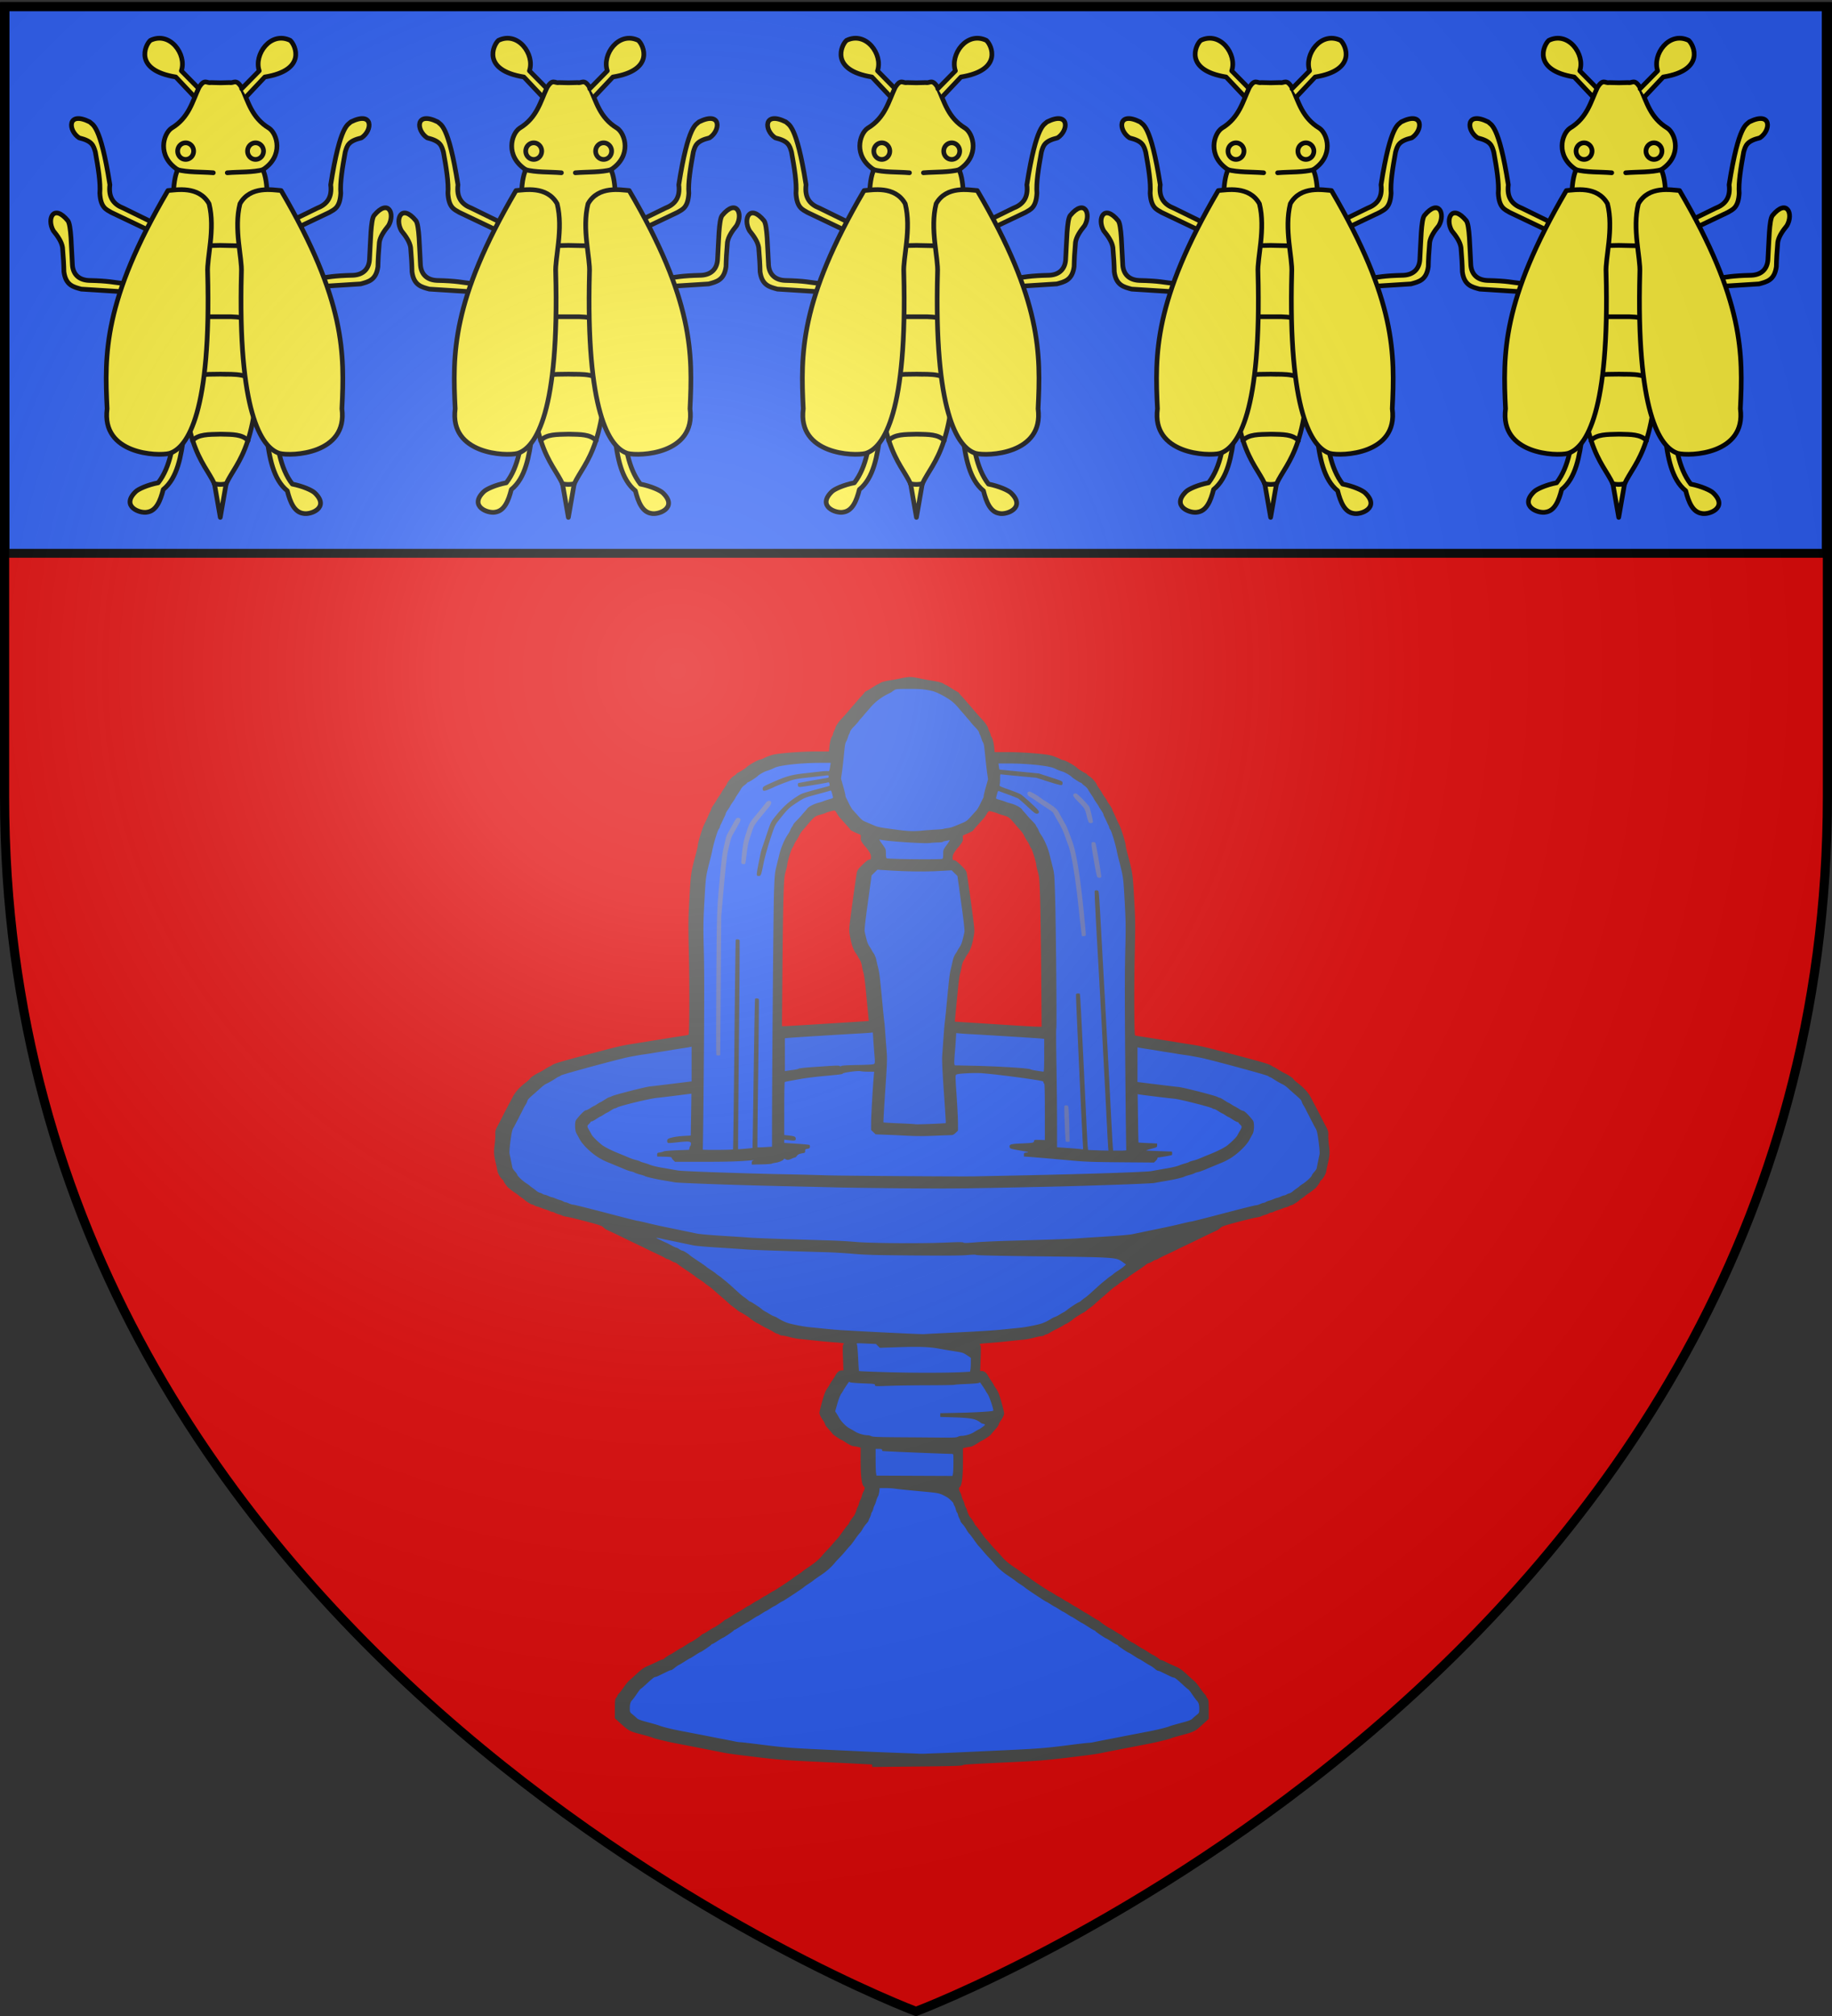 <svg xmlns="http://www.w3.org/2000/svg" xmlns:xlink="http://www.w3.org/1999/xlink" height="660" width="600" version="1.0"><rect width="100%" height="100%" fill="#333333" stroke="none"/><defs><linearGradient id="b"><stop style="stop-color:white;stop-opacity:.314" offset="0"/><stop offset=".19" style="stop-color:white;stop-opacity:.251"/><stop style="stop-color:#6b6b6b;stop-opacity:.125" offset=".6"/><stop style="stop-color:black;stop-opacity:.125" offset="1"/></linearGradient><linearGradient id="a"><stop offset="0" style="stop-color:#fd0000;stop-opacity:1"/><stop style="stop-color:#e77275;stop-opacity:.659" offset=".5"/><stop style="stop-color:black;stop-opacity:.323" offset="1"/></linearGradient><linearGradient id="c"><stop style="stop-color:#fd0000;stop-opacity:1" offset="0"/><stop offset=".5" style="stop-color:#e77275;stop-opacity:.659"/><stop offset="1" style="stop-color:black;stop-opacity:.323"/></linearGradient><linearGradient id="d"><stop offset="0" style="stop-color:#fff;stop-opacity:.314"/><stop offset=".19" style="stop-color:#fff;stop-opacity:.251"/><stop offset=".6" style="stop-color:#6b6b6b;stop-opacity:.125"/><stop offset="1" style="stop-color:#000;stop-opacity:.125"/></linearGradient><radialGradient xlink:href="#b" id="e" gradientUnits="userSpaceOnUse" gradientTransform="matrix(1.353 0 0 1.349 -77.63 -85.747)" cx="221.445" cy="226.331" fx="221.445" fy="226.331" r="300"/></defs><g style="display:inline"><path style="fill:#e20909;fill-opacity:1;fill-rule:evenodd;stroke:none" d="M300 658.5s298.5-112.32 298.5-397.772V2.176H1.5v258.552C1.5 546.18 300 658.5 300 658.5z"/><g style="fill:#2b5df2;display:inline"><path style="fill:#2b5df2;fill-opacity:1;fill-rule:nonzero;stroke:#000;stroke-width:2.902;stroke-miterlimit:4;stroke-opacity:1;stroke-dasharray:none" d="M1.532 2.114h596.466v179.009H1.532z" transform="translate(.115 .017)"/></g></g><path style="fill:#4a4b4a;fill-opacity:1" d="M318.542 563c.51-.32 1.202-.364 18.847-1.196 10.916-.515 13.75-.744 22.894-1.849 8.876-1.073 10.577-1.31 13.029-1.812.904-.186 2.555-.515 3.668-.731l3.921-.765c1.044-.203 2.695-.523 3.669-.71.974-.187 2.681-.519 3.794-.737l3.922-.765c2.872-.558 7.936-1.812 8.221-2.036.14-.11 1.994-.656 4.122-1.216 4.486-1.18 5.34-1.571 7.321-3.365l2.408-2.18.949-.86-.006-3.699c-.005-3.296-.06-3.766-.5-4.31-.273-.336-.498-.733-.5-.883-.004-.15-.273-.534-.598-.855-.325-.32-1.2-1.462-1.946-2.536-.745-1.075-1.693-2.229-2.106-2.565-.413-.336-1.462-1.27-2.33-2.076-2.728-2.53-3.373-2.982-5.55-3.893-.942-.394-1.52-.658-2.782-1.273l-1.349-.654c-.463-.224-.994-.408-1.18-.408-.186 0-.376-.088-.422-.197-.096-.225-2.37-1.756-2.608-1.756-.086 0-1-.55-2.03-1.222-1.031-.671-1.942-1.22-2.024-1.22-.082 0-.993-.55-2.024-1.222-1.031-.671-1.943-1.221-2.026-1.221-.26 0-3.255-2.006-3.89-2.605-.332-.314-.707-.57-.834-.57-.126 0-1.073-.55-2.104-1.221-1.031-.672-1.943-1.221-2.027-1.221-.26 0-3.254-2.006-3.89-2.606-.332-.313-.706-.57-.831-.57-.126 0-1.245-.659-2.486-1.465-1.242-.806-2.324-1.465-2.405-1.465-.081 0-.991-.55-2.022-1.221-1.031-.672-1.943-1.221-2.027-1.221-.083 0-.822-.44-1.641-.977-.82-.538-1.56-.977-1.645-.977-.085 0-.825-.44-1.644-.977-.82-.537-1.56-.977-1.645-.977-.084 0-.824-.44-1.644-.977-.82-.537-1.565-.977-1.656-.977-.23 0-7.265-4.635-7.578-4.992-.139-.16-.993-.764-1.897-1.344-.905-.58-1.758-1.181-1.897-1.335-.14-.154-1.221-.924-2.404-1.71-2.598-1.73-4.08-2.994-5.439-4.64a39.718 39.718 0 0 0-1.897-2.076 40.823 40.823 0 0 1-1.898-2.072 70.893 70.893 0 0 0-2.376-2.713c-.245-.268-1.033-1.332-1.75-2.364-.718-1.032-1.591-2.175-1.941-2.54-.35-.364-.637-.764-.637-.888 0-.22-1.456-2.391-1.767-2.634-.248-.193-.958-1.761-1.162-2.564-.103-.403-.328-.953-.501-1.221-.173-.269-.398-.872-.5-1.34-.1-.468-.324-1.073-.496-1.343-.171-.27-.459-1.042-.638-1.713-.18-.672-.428-1.348-.551-1.503-.123-.155-.32-.602-.436-.993-.17-.576-.107-.809.337-1.222.78-.724 1.166-4.127 1.163-10.236l-.002-4.916 1.124-.274c.618-.15 1.355-.273 1.637-.273.554 0 1.802-.623 3.482-1.739.582-.387 1.13-.703 1.216-.703.244 0 3.27-2.005 3.473-2.301.26-.379 1.48-1.808 2.268-2.657.373-.401.75-1.01.84-1.351.088-.342.368-.903.62-1.247.935-1.272 1.531-2.49 1.536-3.137.003-.365-.475-2.367-1.061-4.45-.828-2.94-1.282-4.096-2.03-5.176-.529-.765-.962-1.458-.962-1.54 0-.082-.43-.775-.955-1.54-.526-.765-1.118-1.7-1.317-2.08-.597-1.136-1.522-1.875-2.348-1.875h-.757l.185-4.89c.142-3.762.112-4.975-.13-5.257-.174-.202-.255-.425-.18-.497.074-.071 1.598-.233 3.387-.36 1.79-.125 4.335-.344 5.657-.486 3.566-.383 6.5-.684 8.348-.857.905-.085 2.635-.418 3.845-.742 1.21-.323 2.519-.591 2.909-.596.39-.004.93-.169 1.2-.366.27-.197.648-.359.84-.359.192 0 .825-.308 1.407-.686.581-.377 1.74-1.005 2.575-1.395.835-.39 1.994-1.016 2.575-1.39.582-.374 1.13-.68 1.22-.68.22 0 2.469-1.493 2.782-1.848.3-.34 2.986-2.047 4.003-2.545.392-.192.961-.58 1.265-.863.303-.282.937-.773 1.41-1.09.472-.317 1.338-1.025 1.923-1.573a75.46 75.46 0 0 1 2.366-2.095 158.13 158.13 0 0 0 2.538-2.198c1.813-1.613 2.336-2.037 3.319-2.69.487-.324.999-.716 1.138-.872.14-.155.993-.756 1.897-1.337.905-.58 1.759-1.182 1.898-1.339.139-.156 1.54-1.136 3.114-2.177 1.573-1.04 3.158-2.159 3.522-2.484.363-.326.954-.661 1.313-.746.359-.085 1.048-.412 1.533-.727.484-.315 1.036-.572 1.226-.572.19 0 .647-.2 1.016-.443.37-.243 1.696-.916 2.949-1.495a152.992 152.992 0 0 0 2.782-1.31c.279-.142.848-.422 1.265-.623.418-.2 1.044-.51 1.392-.687.348-.177 1.714-.83 3.035-1.45 1.322-.622 2.631-1.247 2.91-1.39.278-.143.847-.424 1.265-.625.417-.2 1.043-.51 1.391-.687.66-.336 5.002-2.391 6.033-2.855.327-.146.91-.58 1.298-.961.596-.59 1.605-.935 6.616-2.265 3.251-.864 6.648-1.687 7.547-1.829.899-.142 1.752-.35 1.897-.464.144-.114.775-.348 1.401-.52.626-.174 1.363-.46 1.638-.637.274-.176.672-.322.885-.322.213-.001.688-.154 1.058-.34.369-.186 1.109-.47 1.644-.63.535-.16 1.315-.44 1.732-.619.418-.18 1.1-.406 1.518-.503.417-.098.983-.326 1.258-.508.274-.181.652-.33.84-.33.351 0 2.513-1.344 2.962-1.842.139-.154.651-.54 1.138-.858.487-.319 1-.705 1.138-.86.14-.153.812-.641 1.494-1.084.682-.442 1.438-.994 1.68-1.227a5.28 5.28 0 0 1 .8-.634c.435-.253 1.971-2.394 1.971-2.746 0-.137.15-.337.334-.445.693-.405 1.934-2.501 2.088-3.525.089-.587.306-1.67.483-2.41.907-3.787.99-4.806.618-7.644-.197-1.505-.324-3.389-.283-4.188.073-1.407-.08-1.922-1.124-3.798-.187-.336-.866-1.655-1.509-2.931a160.85 160.85 0 0 0-1.439-2.809c-.148-.268-.44-.818-.647-1.22a66.362 66.362 0 0 0-.714-1.344c-.185-.336-.805-1.516-1.378-2.623-1.025-1.98-2.625-3.783-4.928-5.559-1.205-.928-1.758-1.44-2.034-1.882-.256-.41-2.066-1.578-3.507-2.262-.557-.264-1.66-.896-2.453-1.404-.792-.508-1.512-.924-1.598-.924-.087 0-.634-.309-1.216-.687-.81-.526-3.837-1.42-12.933-3.817-14.17-3.734-13.959-3.686-20.127-4.649a349.942 349.942 0 0 1-3.794-.61c-.626-.108-2.334-.383-3.795-.611a349.942 349.942 0 0 1-3.795-.61c-1.184-.204-5.57-.895-7.649-1.205-.659-.098-1.263-.241-1.343-.318-.338-.327-.419-18.667-.137-31.088.288-12.659.275-13.968-.22-22.714-.56-9.88-.55-9.817-2.568-17.407-.402-1.515-.733-2.999-.734-3.297-.004-.941-1.725-6.59-2.435-7.993-.646-1.277-.96-1.951-1.818-3.907a28.8 28.8 0 0 0-.716-1.504c-.188-.356-.341-.774-.341-.929 0-.154-.456-.928-1.012-1.72-.557-.79-1.012-1.505-1.012-1.587 0-.082-.456-.796-1.012-1.587-.557-.792-1.012-1.506-1.012-1.588 0-.082-.455-.796-1.012-1.587-.556-.792-1.012-1.501-1.012-1.577 0-.503-1.818-2.634-2.714-3.181-.594-.363-1.08-.742-1.08-.84 0-.1-.314-.334-.696-.52-.994-.485-2.928-1.715-3.226-2.052-.714-.81-4.717-3.065-5.438-3.065-.166 0-.604-.148-.974-.33-1.48-.725-2.506-1.129-3.833-1.508-2.199-.627-11.14-1.329-16.98-1.333l-5.217-.004-.175-1.77c-.196-1.987-.58-3.49-1.076-4.207-.183-.265-.336-.65-.341-.855-.005-.205-.229-.813-.498-1.35-.268-.537-.492-1.122-.497-1.3-.009-.331-1.291-2.235-2.008-2.98-1.183-1.231-2.566-2.792-4.199-4.74a58.955 58.955 0 0 0-1.264-1.46 53.872 53.872 0 0 1-1.265-1.468 43.464 43.464 0 0 0-1.708-1.9c-.522-.544-.949-1.066-.949-1.161 0-.095-.313-.326-.695-.513-.383-.188-1.516-.866-2.519-1.507-1.002-.641-1.895-1.166-1.985-1.166-.089 0-.464-.202-.833-.449-.731-.488-1.979-.82-4.72-1.253-.973-.154-2.51-.429-3.415-.611-4.144-.837-4.683-.903-6.04-.747-.782.09-2.049.307-2.814.483a57.41 57.41 0 0 1-3.289.611c-2.813.435-4.096.772-4.845 1.273-.37.247-.745.449-.834.449-.09 0-.982.524-1.985 1.166-1.002.641-2.136 1.319-2.518 1.506-.383.188-.696.419-.696.514 0 .095-.427.617-.949 1.16a43.446 43.446 0 0 0-1.707 1.901 53.887 53.887 0 0 1-1.265 1.468c-.278.305-.848.962-1.265 1.46-1.632 1.947-3.015 3.509-4.198 4.74-.717.745-2 2.649-2.009 2.98-.005.178-.228.763-.497 1.3s-.493 1.145-.497 1.35c-.005.205-.159.59-.342.855-.495.717-.88 2.22-1.076 4.206l-.174 1.77-5.217.005c-5.841.004-14.782.706-16.98 1.333-1.327.379-2.353.783-3.834 1.508-.37.182-.807.33-.974.33-.72 0-4.723 2.255-5.438 3.065-.298.337-2.231 1.567-3.225 2.051-.383.187-.696.42-.696.52 0 .1-.486.477-1.08.84-.896.547-2.715 2.679-2.715 3.181 0 .076-.455.786-1.012 1.577-.556.792-1.012 1.506-1.012 1.588 0 .082-.455.796-1.011 1.587-.557.792-1.012 1.506-1.012 1.588 0 .082-.456.796-1.012 1.587-.557.792-1.012 1.565-1.012 1.72 0 .154-.154.573-.341.93-.188.356-.51 1.032-.716 1.502-.859 1.957-1.172 2.631-1.819 3.908-.71 1.403-2.43 7.052-2.435 7.992 0 .3-.331 1.783-.734 3.297-2.018 7.59-2.008 7.528-2.568 17.408-.495 8.746-.508 10.055-.22 22.714.282 12.421.202 30.76-.137 31.087-.08.077-.684.22-1.343.32-2.078.31-6.465 1-7.649 1.203-.626.108-2.334.383-3.795.61-1.46.229-3.168.504-3.794.611-.626.108-2.334.383-3.795.611-6.168.963-5.957.915-20.127 4.65-9.095 2.397-12.123 3.29-12.933 3.816-.581.378-1.128.687-1.215.687-.087 0-.806.416-1.599.924-.792.508-1.896 1.14-2.453 1.404-1.44.684-3.25 1.852-3.507 2.262-.275.442-.829.954-2.033 1.882-2.304 1.775-3.903 3.58-4.928 5.558a184.298 184.298 0 0 1-1.379 2.624c-.185.336-.506.94-.714 1.343-.207.403-.499.952-.647 1.221-.148.269-.796 1.533-1.439 2.809a136.78 136.78 0 0 1-1.508 2.93c-1.045 1.877-1.197 2.392-1.124 3.799.04.799-.086 2.683-.284 4.187-.371 2.838-.289 3.857.619 7.645.177.74.394 1.823.482 2.41.154 1.024 1.395 3.12 2.088 3.525.184.107.334.307.334.445 0 .352 1.537 2.492 1.972 2.745.199.116.56.402.8.635.242.232.997.785 1.68 1.227.682.442 1.354.93 1.493 1.085.14.154.651.54 1.138.858.487.318 1 .705 1.139.86.449.497 2.61 1.841 2.962 1.841.187 0 .565.149.84.33.274.181.84.41 1.257.507.418.098 1.1.325 1.518.504.418.18 1.197.458 1.732.619.536.16 1.276.444 1.645.63s.845.339 1.057.34c.213 0 .611.145.886.322.274.177 1.011.463 1.637.636.626.173 1.257.407 1.402.52.144.114.998.323 1.897.465.899.142 4.295.965 7.547 1.828 5.01 1.331 6.02 1.676 6.616 2.265.387.383.97.815 1.297.962 1.032.464 5.374 2.518 6.033 2.855.348.178.974.487 1.392.687.417.2.986.482 1.265.625.278.143 1.587.768 2.909 1.389 1.322.62 2.688 1.273 3.036 1.451.348.178.974.487 1.391.687.418.2.987.48 1.265.622.278.142 1.53.731 2.783 1.31 1.252.58 2.579 1.252 2.948 1.496.37.243.827.442 1.017.442.19 0 .741.258 1.225.573.485.315 1.175.642 1.534.727.358.085.95.42 1.313.746.363.325 1.948 1.443 3.522 2.484 1.573 1.041 2.975 2.02 3.114 2.177.139.156.993.759 1.897 1.34.905.58 1.758 1.181 1.897 1.336.14.155.652.547 1.139.871.982.654 1.505 1.078 3.319 2.69.68.605 1.821 1.594 2.537 2.199a75.44 75.44 0 0 1 2.366 2.095c.586.548 1.451 1.255 1.924 1.573.472.317 1.107.807 1.41 1.09.303.283.872.671 1.265.863 1.017.498 3.702 2.205 4.002 2.544.314.356 2.562 1.848 2.783 1.848.089 0 .638.306 1.22.68.58.375 1.74 1 2.575 1.39.834.39 1.993 1.018 2.575 1.396.582.377 1.214.686 1.406.686.192 0 .57.162.84.359.27.197.81.362 1.2.366.39.004 1.7.272 2.91.596 1.21.323 2.94.657 3.844.742 1.849.173 4.782.474 8.348.857 1.322.142 3.868.36 5.657.487 1.79.126 3.314.287 3.388.359.074.072-.007.295-.18.497-.243.282-.273 1.495-.13 5.257l.184 4.89h-.756c-.827 0-1.751.739-2.348 1.875-.2.38-.792 1.315-1.317 2.08-.526.765-.956 1.458-.956 1.54 0 .082-.433.775-.962 1.54-.748 1.08-1.201 2.237-2.029 5.176-.586 2.082-1.064 4.085-1.061 4.45.005.646.6 1.865 1.535 3.136.253.344.532.906.621 1.248.09.341.467.95.84 1.351.787.85 2.007 2.278 2.267 2.656.204.297 3.23 2.302 3.473 2.302.087 0 .635.316 1.217.703 1.68 1.116 2.928 1.739 3.482 1.739.282 0 1.018.123 1.636.273l1.124.273-.002 4.917c-.003 6.109.384 9.512 1.163 10.236.444.413.508.645.337 1.221-.116.392-.312.839-.435.994-.124.154-.372.83-.551 1.502-.18.672-.467 1.443-.639 1.714-.171.27-.395.875-.496 1.343-.102.468-.326 1.07-.5 1.34-.173.268-.398.818-.5 1.22-.204.804-.915 2.371-1.163 2.565-.31.243-1.767 2.414-1.767 2.634 0 .124-.286.524-.636.888-.35.365-1.224 1.508-1.941 2.54-.718 1.031-1.505 2.095-1.75 2.364a70.874 70.874 0 0 0-2.377 2.713 40.819 40.819 0 0 1-1.897 2.072c-.626.636-1.48 1.57-1.898 2.076-1.358 1.646-2.84 2.91-5.439 4.639-1.182.787-2.264 1.557-2.403 1.71-.14.155-.993.756-1.897 1.336-.905.58-1.759 1.184-1.898 1.343-.313.357-7.348 4.993-7.577 4.993-.092 0-.837.44-1.657.977-.82.537-1.56.977-1.644.977-.085 0-.825.44-1.644.977-.82.537-1.56.976-1.645.976-.085 0-.824.44-1.644.977-.82.538-1.558.977-1.642.977-.083 0-.995.55-2.026 1.222-1.031.671-1.941 1.22-2.022 1.22-.082 0-1.164.66-2.405 1.466-1.242.806-2.36 1.465-2.486 1.465-.126 0-.5.257-.832.57-.635.6-3.63 2.605-3.89 2.605-.083 0-.995.55-2.026 1.222-1.031.671-1.978 1.22-2.105 1.22-.126 0-.501.257-.833.57-.636.6-3.63 2.606-3.89 2.606-.084 0-.996.55-2.027 1.22-1.03.673-1.941 1.222-2.023 1.222-.083 0-.993.55-2.024 1.221-1.031.672-1.945 1.221-2.03 1.221-.238 0-2.512 1.532-2.608 1.757-.047.108-.237.197-.422.197-.186 0-.718.184-1.181.408l-1.349.654c-1.262.614-1.84.878-2.782 1.273-2.177.911-2.821 1.363-5.549 3.893-.869.806-1.918 1.74-2.33 2.076-.414.336-1.362 1.49-2.107 2.564-.745 1.075-1.62 2.217-1.946 2.537-.325.32-.594.705-.597.855-.003.15-.228.547-.5.883-.44.543-.495 1.014-.5 4.31l-.006 3.7.948.86c4.759 4.312 4.515 4.173 9.73 5.544 2.127.56 3.982 1.106 4.121 1.216.286.224 5.35 1.478 8.222 2.036l3.795.735c2.647.51 5.34 1.037 7.716 1.507 1.113.22 2.877.565 3.92.765 1.044.2 2.638.515 3.543.7 2.451.503 4.153.74 13.028 1.813 9.558 1.155 11.845 1.331 25.678 1.977 5.774.27 12.539.598 15.033.73 2.495.131 4.743.24 4.997.24.298 0 .461.178.461.506v.506l17.519-.177c13.691-.137 17.63-.245 18.025-.493z" transform="translate(49.926 108.935) scale(.833)"/><path style="fill:#e20909;fill-opacity:1" d="M335.491 272.025c-5.704-.371-12.533-.806-15.175-.967-2.642-.16-4.815-.311-4.829-.335-.023-.041.248-2.894 1.27-13.355.23-2.35.586-4.823.79-5.495.205-.671.49-1.935.633-2.808.15-.919.521-1.972.88-2.498.34-.501.62-.974.62-1.052 0-.077.434-.767.965-1.532 1.033-1.49 1.787-3.835 2.34-7.287.308-1.918.267-2.37-1.135-12.7-.8-5.891-1.572-11.182-1.717-11.757-.207-.818-.7-1.466-2.277-2.991-1.405-1.359-2.198-1.947-2.625-1.947-.55 0-.61-.103-.61-1.041 0-.787.223-1.368.916-2.381.504-.737 1.051-1.45 1.215-1.585.164-.134.674-.773 1.132-1.42.686-.971.817-1.362.745-2.227-.08-.969-.029-1.074.672-1.357 1.731-.7 3.415-1.536 3.415-1.697 0-.094.34-.548.756-1.009.415-.46 1.184-1.316 1.707-1.9.524-.585 1.254-1.395 1.623-1.8.37-.405.928-1.218 1.242-1.806.313-.59.734-1.071.934-1.071.504 0 3.169.75 3.478.979.139.103 1.106.418 2.15.7 1.968.533 2.368.832 4.427 3.305a64.54 64.54 0 0 0 1.265 1.474c1.638 1.82 1.995 2.298 2.473 3.301.29.61.833 1.549 1.206 2.086.373.537.766 1.252.873 1.588.107.335.4.893.653 1.239.49.673 2 5.593 2.003 6.528.001.31.278 1.519.616 2.687.556 1.921.64 2.868.877 9.939.145 4.298.338 17.514.43 29.369l.168 21.553-1.867-.028c-1.026-.015-6.534-.331-12.239-.702zM247.683 250.957c.092-11.854.286-25.07.43-29.368.237-7.072.321-8.018.877-9.94.338-1.168.615-2.377.616-2.686.003-.935 1.513-5.855 2.004-6.528.252-.346.545-.904.652-1.24.107-.335.5-1.05.873-1.587.373-.537.923-1.489 1.22-2.114.299-.626.803-1.415 1.121-1.754.319-.34.921-1.024 1.338-1.522 3.383-4.035 3.587-4.206 5.692-4.775 1.044-.283 2.012-.598 2.15-.701.31-.23 2.974-.98 3.478-.98.2 0 .621.482.935 1.071.314.59.872 1.402 1.241 1.807.37.405 1.1 1.214 1.623 1.8.523.584 1.292 1.44 1.708 1.9.415.46.756.915.756 1.01 0 .16 1.683.996 3.415 1.696.7.283.752.388.671 1.356-.072.866.059 1.256.746 2.227.458.647.967 1.287 1.131 1.421.164.134.711.847 1.215 1.584.693 1.014.917 1.594.917 2.382 0 .938-.06 1.04-.61 1.04-.427 0-1.22.59-2.625 1.947-1.578 1.525-2.07 2.173-2.277 2.992-.145.575-.918 5.866-1.718 11.757-1.402 10.33-1.442 10.782-1.135 12.7.554 3.452 1.307 5.797 2.34 7.287.531.765.965 1.454.965 1.532 0 .077.28.55.62 1.051.36.527.73 1.58.88 2.498.144.874.428 2.137.633 2.81.205.67.56 3.144.79 5.494 1.003 10.267 1.294 13.313 1.273 13.35-.012.023-2.014.164-4.449.314s-9.609.6-15.942.998c-6.333.399-12.012.725-12.618.725h-1.103l.167-21.554z" transform="translate(49.926 108.935) scale(.833)"/><path style="fill:#2b5df2;fill-opacity:1" d="M309.88 558.222c3.966-.136 5.651-.211 24.54-1.092 13.91-.648 16.494-.85 25.35-1.978 4.134-.527 7.86-.958 8.282-.958.421 0 1.252-.105 1.845-.233 1.12-.242 3.756-.764 7.024-1.39 1.043-.2 2.637-.512 3.542-.694.904-.18 2.612-.513 3.794-.737 1.183-.224 2.89-.554 3.795-.732.904-.177 2.612-.506 3.795-.729 2.989-.564 7.061-1.571 7.969-1.97.417-.184 2.466-.783 4.553-1.332 2.977-.783 3.94-1.14 4.467-1.659a27.505 27.505 0 0 1 1.707-1.488c1.026-.82 1.036-.845 1.036-2.475 0-1.62-.279-2.496-1.024-3.215-.207-.2-.987-1.261-1.732-2.357-.746-1.096-1.438-1.993-1.54-1.993-.1 0-.98-.742-1.954-1.648-2.39-2.224-3.351-2.992-3.748-2.992-.183 0-.712-.184-1.176-.408-.463-.224-1.07-.518-1.348-.654l-1.265-.611-1.43-.69c-.37-.178-.825-.324-1.013-.324-.187 0-.765-.365-1.284-.81-.518-.447-1.258-.966-1.644-1.155-.385-.189-1.521-.868-2.524-1.51-1.002-.64-1.89-1.165-1.972-1.165-.082 0-.992-.55-2.023-1.221-1.031-.672-1.942-1.221-2.024-1.221-.283 0-4.048-2.525-4.25-2.85-.112-.179-.316-.325-.454-.325-.139 0-1.096-.55-2.127-1.222-1.03-.671-1.941-1.22-2.024-1.22-.283 0-4.048-2.525-4.25-2.85-.11-.18-.314-.326-.452-.326s-1.266-.66-2.508-1.465c-1.241-.806-2.323-1.466-2.405-1.466-.08 0-.99-.55-2.022-1.22-1.03-.672-1.942-1.222-2.026-1.222-.083 0-.822-.44-1.642-.977-.82-.537-1.56-.977-1.644-.977-.085 0-.825-.44-1.645-.977-.82-.537-1.56-.977-1.644-.977-.085 0-.825-.44-1.644-.976-.82-.538-1.565-.977-1.657-.977-.23 0-8.024-5.149-8.336-5.507-.14-.16-.993-.766-1.897-1.346-.905-.58-1.759-1.182-1.898-1.337-.139-.155-1.35-1.01-2.692-1.9-2.39-1.588-4.14-3.121-5.656-4.954a40.074 40.074 0 0 0-1.898-2.075 42.188 42.188 0 0 1-1.897-2.066c-1.179-1.413-1.985-2.34-2.443-2.81-.23-.236-1.017-1.291-1.749-2.345-.731-1.053-1.575-2.158-1.875-2.454-.3-.297-.811-1.037-1.136-1.646a11.76 11.76 0 0 0-1.436-2.025c-.466-.506-.851-1.029-.856-1.163-.005-.135-.229-.684-.498-1.221-.268-.538-.492-1.145-.497-1.35-.005-.206-.165-.59-.356-.855-.19-.265-.43-.867-.53-1.337-.102-.47-.344-1.098-.539-1.396-.195-.297-.354-.686-.354-.865 0-.352-1.828-2.086-2.675-2.538-3.01-1.606-2.62-1.524-10.887-2.29-4.298-.397-8.508-.834-9.354-.969-.846-.135-2.566-.246-3.823-.246h-2.283l-.142 1.322c-.077.727-.306 1.578-.507 1.893-.201.314-.515 1.12-.697 1.792-.182.672-.471 1.441-.642 1.71-.17.268-.393.873-.494 1.343-.101.47-.34 1.072-.53 1.337-.192.264-.352.65-.357.854-.005.205-.228.813-.497 1.35-.269.538-.493 1.087-.498 1.221-.005.135-.39.658-.855 1.163a11.76 11.76 0 0 0-1.437 2.026c-.324.608-.835 1.349-1.135 1.645-.3.297-1.145 1.402-1.876 2.455-.731 1.054-1.518 2.11-1.749 2.345-.457.469-1.264 1.397-2.443 2.81-.417.5-1.27 1.43-1.897 2.066-.626.636-1.48 1.57-1.897 2.075-1.516 1.833-3.267 3.366-5.657 4.953-1.341.89-2.553 1.746-2.692 1.901-.139.155-.993.757-1.897 1.337-.905.58-1.758 1.186-1.897 1.346-.312.358-8.106 5.506-8.337 5.506-.091 0-.837.44-1.656.977-.82.538-1.56.977-1.645.977-.084 0-.824.44-1.644.977-.82.537-1.56.977-1.644.977-.085 0-.825.44-1.645.977-.82.537-1.558.977-1.642.977-.083 0-.995.55-2.026 1.221-1.03.672-1.94 1.221-2.022 1.221-.081 0-1.164.66-2.405 1.466-1.242.806-2.37 1.465-2.508 1.465-.137 0-.34.147-.452.326-.202.325-3.967 2.849-4.25 2.849-.082 0-.993.55-2.024 1.221-1.03.672-1.988 1.221-2.126 1.221-.139 0-.343.147-.454.326-.202.325-3.967 2.85-4.25 2.85-.082 0-.993.549-2.024 1.22-1.031.672-1.942 1.222-2.024 1.222-.082 0-.97.524-1.972 1.166-1.003.641-2.138 1.32-2.524 1.509-.385.189-1.125.708-1.644 1.154-.519.446-1.097.81-1.284.81-.187 0-.643.147-1.012.325l-1.43.69c-.418.2-.987.475-1.265.61l-1.349.655c-.463.224-.992.408-1.176.408-.396 0-1.358.767-3.747 2.991-.974.907-1.854 1.649-1.955 1.649-.102 0-.794.897-1.54 1.993-.745 1.096-1.524 2.156-1.732 2.357-.745.719-1.024 1.594-1.024 3.215 0 1.63.01 1.655 1.036 2.475.57.456 1.338 1.125 1.708 1.488.527.518 1.49.875 4.466 1.658 2.087.55 4.136 1.149 4.554 1.333.907.399 4.98 1.406 7.969 1.97 1.182.223 2.89.551 3.794.73.905.177 2.612.506 3.795.73 1.183.225 2.89.557 3.795.738.904.181 2.498.494 3.542.694 3.268.626 5.904 1.148 7.023 1.39.594.128 1.424.233 1.845.233.422 0 4.149.43 8.282.957 8.858 1.13 11.443 1.331 25.35 1.979 5.775.269 12.719.594 15.432.723 2.713.128 8.292.353 12.396.5 4.105.145 7.919.299 8.475.34.557.042 1.866.038 2.91-.009 1.043-.046 3.661-.144 5.818-.218z" transform="translate(49.926 108.935) scale(.833)"/><path style="fill:#2b5df2;fill-opacity:.941" d="M314.926 444.107c.014-3.45.01-3.48-.555-3.48-2.321-.002-27.126-1.02-27.296-1.122-.118-.07-.215-.287-.215-.48 0-.26-.333-.352-1.265-.352h-1.265v4.118c0 2.264.072 4.626.16 5.249l.161 1.13 14.955.064 14.955.063.175-.855c.097-.47.182-2.42.19-4.335zM316.62 433.912c.398-.2 1.002-.366 1.341-.367 1.577-.004 3.762-.638 5.075-1.474.765-.487 1.562-.948 1.77-1.024.633-.231 2.53-1.643 2.53-1.881 0-.123-.34-.296-.755-.384-.416-.088-.815-.251-.886-.363-.071-.11-.632-.486-1.246-.833-1.484-.84-3.747-1.15-9.761-1.337l-4.934-.154v-1.466l7.463-.151c6.49-.132 13.062-.532 13.352-.812.28-.271-1.495-5.59-2.194-6.57-.432-.606-.785-1.171-.785-1.255 0-.12-1.81-2.834-2.184-3.275-.045-.052-.226.017-.403.156-.178.138-2.372.33-4.876.427-2.505.097-4.668.247-4.807.333-.14.087-4.636.166-9.993.178-5.357.01-12.33.108-15.495.215-5.663.192-5.755.187-5.755-.296 0-.468-.222-.5-4.744-.669-2.608-.097-4.888-.291-5.065-.43-.178-.14-.36-.21-.404-.158-.373.44-2.183 3.155-2.183 3.275 0 .083-.35.644-.779 1.245-.505.71-1.077 2.139-1.63 4.074l-.85 2.98.559.856c.307.47.728 1.183.934 1.584.728 1.417 2.939 3.678 4.177 4.27.413.198 1.377.753 2.142 1.233 1.299.815 3.526 1.46 5.037 1.46.319 0 .938.165 1.376.365.66.301 2.632.376 11.423.43 5.843.036 13.145.092 16.225.124 4.562.048 5.734-.009 6.324-.306zM318.77 408.478l2.692-.15.152-.885c.083-.488.153-1.717.154-2.733l.003-1.846-1.536-1.024c-1.41-.94-1.79-1.062-4.617-1.501-1.694-.263-4.56-.747-6.37-1.077-3.946-.718-7.876-.843-16.949-.54l-6.325.213-.76-.754-.76-.753-3.883-.175c-3.77-.17-3.875-.16-3.607.29.151.256.374 2.693.496 5.417.12 2.723.287 5.016.369 5.095.082.079 5.136.288 11.23.463 10.507.304 23.814.285 29.712-.04zM316.585 392.873c11.445-.57 14.22-.76 19.732-1.343 1.253-.132 3.416-.346 4.807-.475 2.194-.204 7.069-1.18 8.601-1.721 1.22-.432 2.536-1.094 3.962-1.994.326-.206.877-.46 1.224-.565.348-.104 1.088-.48 1.645-.836a22.017 22.017 0 0 1 1.73-.996c.394-.193 1-.603 1.345-.912.805-.72 4.293-2.997 4.592-2.997.125 0 .518-.26.873-.577a17.183 17.183 0 0 1 1.492-1.152c.83-.563 1.4-1.057 4.816-4.175.932-.85 2.119-1.875 2.639-2.277.52-.403 1.125-.9 1.345-1.103.22-.203.798-.632 1.283-.954.485-.32.996-.71 1.135-.866.14-.156.993-.762 1.898-1.348.904-.585 1.967-1.365 2.362-1.731l.719-.667-1.453-1.036c-2.528-1.803-2.314-1.79-36.406-2.208-12.964-.158-20.851-.345-21.04-.496-.202-.161-1.39-.144-3.538.05-2.355.214-8.12.255-21.207.149-15.066-.122-18.853-.224-23.412-.63-2.992-.267-7.66-.55-10.373-.63-21.573-.633-29.36-.903-31.875-1.105-1.6-.128-6.552-.458-11.005-.733-4.452-.275-8.835-.656-9.74-.847-3.183-.672-6.224-1.307-8.728-1.824a332.962 332.962 0 0 1-4.15-.884c-.89-.2-1.66-.323-1.708-.276-.05.047.338.285.86.527a72.94 72.94 0 0 1 1.457.695c.278.14.847.405 1.265.59.793.353 1.04.48 2.811 1.434.594.32 1.207.582 1.362.582.154 0 .7.275 1.211.61.512.336 1.083.611 1.27.611.35 0 2.515 1.348 2.959 1.844.14.155 1.562 1.145 3.162 2.2 1.6 1.055 3.023 2.046 3.162 2.202.14.157.993.759 1.898 1.34.904.58 1.758 1.181 1.897 1.337.14.155.65.545 1.135.866.485.321 1.063.75 1.283.954.22.203.826.7 1.346 1.102.52.403 1.707 1.428 2.638 2.278 3.417 3.117 3.987 3.612 4.817 4.175a17.18 17.18 0 0 1 1.491 1.152c.355.317.748.577.873.577.299 0 3.788 2.276 4.593 2.997.345.309.95.72 1.345.912.395.192 1.173.64 1.73.996.556.355 1.296.731 1.644.836a6.04 6.04 0 0 1 1.224.565c1.426.9 2.743 1.562 3.962 1.993 1.533.543 6.408 1.518 8.601 1.721 1.392.13 3.555.345 4.807.48a346.8 346.8 0 0 0 5.313.512c4.344.383 33.4 1.841 34.91 1.752.697-.041 6.73-.348 13.409-.68zM312.35 357.565c4.682-.211 6.222-.21 6.495.009.274.22 1.378.199 4.74-.09 2.411-.207 8.482-.489 13.491-.625 15.468-.422 24.153-.733 27.449-.984 1.739-.132 6.691-.458 11.004-.724 4.314-.266 8.64-.65 9.614-.851l4.174-.863c1.322-.273 3.428-.71 4.68-.971 1.252-.261 3.415-.71 4.807-.996 1.391-.286 4.066-.897 5.945-1.357 1.878-.46 3.604-.835 3.834-.833.231.002 5.852-1.425 12.493-3.171 6.64-1.746 12.37-3.179 12.735-3.183.365-.005 1.118-.221 1.675-.48.556-.26 1.186-.476 1.398-.48.213-.006.611-.158.886-.339.274-.181.836-.41 1.249-.506.412-.097 1.231-.388 1.82-.647.589-.26 1.219-.475 1.4-.48.182-.004.786-.22 1.342-.48.557-.259 1.186-.475 1.399-.48.212-.005.61-.156.885-.338a4.26 4.26 0 0 1 1.151-.482c.359-.084.946-.415 1.304-.736.359-.321 1.033-.835 1.498-1.143.466-.308.96-.686 1.1-.84.139-.154.822-.647 1.518-1.095 1.405-.905 3.415-2.83 3.415-3.27 0-.157.403-.722.895-1.256s.937-1.193.99-1.465c.188-.988.944-4.668 1.128-5.502.117-.526-.022-2.455-.361-5.007-.43-3.235-.68-4.367-1.137-5.129a26.948 26.948 0 0 1-.94-1.71 26.76 26.76 0 0 0-.631-1.22 15.172 15.172 0 0 1-.447-.855 70.008 70.008 0 0 0-1.186-2.32 51.435 51.435 0 0 1-.73-1.466c-.258-.537-.666-1.258-.906-1.602-.24-.344-.512-.917-.605-1.273-.182-.702-.539-1.091-2.803-3.062-.819-.713-2.001-1.768-2.628-2.345-.626-.577-1.48-1.212-1.897-1.411a34.112 34.112 0 0 1-3.839-2.181c-.582-.387-1.134-.704-1.227-.704-.093 0-.496-.225-.897-.5-.725-.499-23.7-6.7-27.05-7.301-.905-.162-2.158-.394-2.784-.515a71.936 71.936 0 0 0-3.035-.48 95.291 95.291 0 0 1-3.163-.486c-.695-.125-2.346-.39-3.668-.59-1.322-.2-3.086-.484-3.921-.633-.835-.149-2.543-.422-3.795-.606-1.252-.184-2.647-.41-3.099-.504l-.822-.169v13.637l7.273.9c4 .496 8.013.97 8.918 1.053 1.846.171 14.177 3.322 15.218 3.888.369.201.802.366.962.366.16 0 .962.44 1.781.977.82.537 1.562.977 1.649.977.086 0 .654.33 1.26.732.607.403 1.173.733 1.258.733.085 0 .746.385 1.469.855.723.47 1.498.855 1.722.855.553 0 2.12 1.527 3.882 3.785.6.769.535 4.169-.1 5.255-.274.468-.86 1.543-1.305 2.388-1.21 2.302-5.127 5.967-8.092 7.57-.503.272-1.13.61-1.392.753-.262.142-1.046.488-1.742.769-.696.28-1.493.608-1.77.728-.28.12-1.076.45-1.772.733-.695.283-1.492.613-1.77.732-2.014.866-2.896 1.188-3.669 1.34-.487.095-1.113.308-1.391.473-.278.165-1.246.496-2.15.735-.905.24-1.759.524-1.898.631-.139.108-1.22.421-2.403.696-2.094.487-3.183.696-6.578 1.261-.904.151-2.156.374-2.782.495-1.335.26-24.697 1.092-40.477 1.443-32.82.73-38.155.793-56.247.666-10.597-.075-23.651-.25-29.008-.389-5.357-.138-15.09-.368-21.63-.51-16.218-.354-39.72-1.185-41.11-1.454-.625-.122-1.877-.344-2.782-.495-3.395-.565-4.484-.774-6.577-1.261-1.183-.275-2.265-.588-2.404-.696-.139-.108-.993-.392-1.897-.631-.904-.24-1.872-.57-2.15-.735-.279-.165-.905-.378-1.392-.473-.772-.152-1.654-.474-3.668-1.34-.278-.12-1.075-.45-1.77-.733-.697-.283-1.493-.613-1.772-.732-.278-.12-1.075-.448-1.77-.728-.696-.281-1.48-.627-1.743-.77l-1.391-.752c-2.965-1.603-6.883-5.268-8.093-7.57a78.015 78.015 0 0 0-1.305-2.388c-.635-1.086-.7-4.487-.1-5.255 1.763-2.258 3.33-3.785 3.882-3.785.224 0 1-.385 1.723-.855.723-.47 1.384-.855 1.468-.855.085 0 .651-.33 1.258-.733.606-.403 1.174-.732 1.26-.732.088 0 .83-.44 1.649-.977.82-.538 1.621-.977 1.781-.977.16 0 .593-.165.963-.366 1.04-.567 13.372-3.717 15.218-3.888.904-.084 4.917-.557 8.917-1.053l7.273-.9v-13.637l-.822.169c-.452.093-1.847.32-3.099.504-1.252.184-2.96.457-3.795.606-.834.149-2.599.434-3.92.633-1.323.199-2.973.464-3.669.59-.696.125-2.119.344-3.162.487-1.044.142-2.41.358-3.036.479-.626.12-1.878.352-2.783.515-3.35.601-26.326 6.802-27.05 7.3-.401.276-.805.501-.898.501-.092 0-.644.317-1.227.703a34.11 34.11 0 0 1-3.839 2.182c-.417.2-1.271.834-1.897 1.41-.626.578-1.809 1.633-2.628 2.346-2.264 1.97-2.62 2.36-2.803 3.062-.093.356-.365.929-.605 1.273-.24.344-.648 1.065-.906 1.602a51.452 51.452 0 0 1-.73 1.465c-.344.645-.962 1.847-1.225 2.382-.116.235-.317.62-.447.854-.13.235-.396.757-.591 1.16a26.956 26.956 0 0 1-.94 1.71c-.457.761-.708 1.894-1.138 5.129-.338 2.552-.477 4.48-.361 5.006.185.835.94 4.515 1.13 5.502.051.273.497.932.989 1.466.492.534.894 1.098.894 1.255 0 .441 2.01 2.365 3.416 3.27.696.449 1.379.941 1.518 1.096.139.154.634.532 1.099.84.465.307 1.14.822 1.498 1.142.359.321.946.653 1.304.736.359.084.877.302 1.151.483.275.181.673.334.886.338.212.005.842.22 1.398.48.557.26 1.16.476 1.342.48.182.006.812.22 1.4.48.589.258 1.408.55 1.82.646.413.097.975.325 1.25.507.274.181.673.333.885.338.213.005.842.22 1.399.48.556.26 1.31.476 1.674.48.365.005 6.096 1.437 12.736 3.184 6.64 1.746 12.261 3.173 12.492 3.17.23-.001 1.956.373 3.835.834 1.878.46 4.553 1.07 5.945 1.357 1.391.287 3.554.734 4.806.995 1.253.261 3.359.698 4.68.971l4.175.864c.974.202 5.3.584 9.613.85 4.313.267 9.265.594 11.005.728 2.756.211 10.258.474 31.749 1.112 2.922.087 7.475.35 10.119.585 5.913.525 26.325.658 35.736.234z" transform="translate(49.926 108.935) scale(.833)"/><path style="fill:#2b5df2;fill-opacity:1" d="M333.788 331.335c29.464-.568 56.44-1.415 58.944-1.85.835-.146 2.03-.36 2.656-.476.627-.116 1.936-.342 2.91-.503 2.426-.4 4.657-.933 5.565-1.33.418-.182 1.371-.5 2.12-.708.748-.208 1.488-.474 1.644-.59.156-.118.847-.346 1.534-.509 1.094-.257 1.857-.537 4.063-1.485.278-.12 1.075-.45 1.77-.732l1.771-.722c2.192-.896 4.981-2.339 5.797-3 1.896-1.537 3.612-3.246 3.988-3.972.208-.403.682-1.248 1.053-1.878.826-1.406.83-1.634.036-2.36-.345-.317-.628-.674-.628-.794s-.177-.219-.393-.219c-.217 0-1.064-.44-1.884-.977-.82-.537-1.561-.977-1.648-.977-.087 0-.654-.33-1.261-.732-.607-.403-1.173-.733-1.257-.733-.085 0-.746-.385-1.47-.855-.722-.47-1.492-.855-1.71-.855-.217 0-.517-.117-.666-.261-.46-.445-12.775-3.577-14.77-3.757-2.232-.2-13.285-1.554-14.057-1.72l-.536-.116.126 9.46c.069 5.204.162 9.5.207 9.55.044.049 1.709.159 3.699.244l3.618.155v.733c0 .714-.058.748-2.242 1.334-1.233.33-2.134.636-2.001.679.132.043 2.45.157 5.15.253l4.911.176.085.578c.047.318-.012.67-.13.785-.162.157-4.777.957-5.518.957-.07 0-.129.15-.129.333 0 .184-.31.633-.688.998l-.688.664-12.91-.102c-10.505-.084-13.969-.199-18.601-.616-8.571-.772-15.322-1.35-17.582-1.504l-2.024-.139v-.733c0-.687.07-.74 1.138-.854 1.013-.11.777-.186-2.15-.696-4.45-.775-4.538-.805-4.634-1.582-.112-.915.534-1.094 4.561-1.267 4.593-.197 4.956-.263 5.053-.92.076-.516.18-.539 2.167-.477l2.087.065v-11.116c0-7.249-.088-11.117-.253-11.117-.14 0-.253-.158-.253-.352 0-.194-.102-.412-.225-.486-.77-.46-17.196-2.67-23.777-3.2-3.01-.242-9.657.09-10.255.511-.463.327-.461.52.07 8.342.3 4.404.544 9.287.543 10.852l-.002 2.846-.911.879c-.656.633-1.133.88-1.708.883-.438.002-3.415.116-6.615.253-3.939.169-7.33.17-10.499.001a735.748 735.748 0 0 0-8.666-.4l-3.986-.154-.884-.853-.884-.854v-2.97c0-2.477.746-15.286 1.101-18.9l.102-1.039h-2.31c-1.271 0-2.66-.096-3.085-.214-.89-.246-6.669.525-6.924.925-.193.3-.788.379-7.73 1.012-3.062.28-7.046.782-8.855 1.116-1.809.334-3.904.716-4.657.848-.752.132-1.464.297-1.581.367-.117.07-.213 4.784-.213 10.475V315.3l1.455.162c2.56.286 2.963.44 3.052 1.17.107.877-.266.98-2.586.72l-1.921-.216V318.414l4.87.306c2.678.169 4.965.398 5.08.509.117.111.174.462.127.78-.066.452-.277.604-.97.7-.787.108-.885.203-.885.855 0 .647-.104.75-.886.876-1.435.234-1.976.483-2.397 1.103-.218.322-.537.589-.707.593-.171.005-.766.221-1.323.48-1.195.558-1.715.597-2.44.184-.43-.246-.558-.244-.652.007-.182.487-1.852 1.211-3.238 1.405-.693.097-1.373.262-1.512.367-.14.105-1.96.228-4.048.274l-3.795.084v-.721c0-.558.144-.764.633-.908.393-.115.153-.141-.633-.069-4.935.456-9.482.598-19.128.599h-11.034l-.667-.644c-.367-.354-.667-.79-.667-.969 0-.247-.681-.341-2.846-.394l-2.846-.069v-.733c0-.669.088-.744 1.012-.868.557-.074 1.247-.26 1.535-.412.297-.157 2.57-.352 5.263-.45l4.74-.175.146-.701c.08-.385.244-.76.365-.832.122-.073.22-.443.22-.823 0-.6-.12-.713-.905-.855-.498-.09-2.43.02-4.292.247-1.862.225-3.56.345-3.774.266-.467-.173-.516-1.229-.072-1.548.738-.53 3.298-1.036 6.034-1.192l2.935-.167.14-8.212c.076-4.517.121-8.224.1-8.238-.021-.015-2.43.284-5.351.664-2.922.38-6.565.81-8.096.955-2.863.272-14.562 3.104-15.739 3.81-.308.185-.708.336-.889.336-.18 0-.92.385-1.643.855s-1.384.855-1.469.855c-.085 0-.65.33-1.257.733-.607.403-1.174.732-1.261.732-.087 0-.829.44-1.648.977-.82.538-1.668.977-1.884.977-.216 0-.393.099-.393.219s-.283.477-.628.793c-.793.727-.79.954.036 2.36.37.63.844 1.476 1.053 1.88.376.725 2.092 2.434 3.988 3.97.816.662 3.605 2.105 5.796 3l1.771.722c.696.284 1.493.613 1.771.733 2.205.948 2.97 1.228 4.062 1.485.688.162 1.378.391 1.534.508.157.117.897.383 1.645.59.748.208 1.702.527 2.12.71.908.395 3.14.928 5.565 1.329.974.16 2.283.387 2.91.503.625.116 1.82.33 2.656.475 1.83.319 24.706 1.131 41.488 1.474 6.68.136 13.908.32 16.065.408 4.679.19 53.892.541 59.324.423 2.087-.046 6.754-.14 10.372-.21z" transform="translate(49.926 108.935) scale(.833)"/><path style="fill:#2b5df2;fill-opacity:.941" d="M375.764 320.16c-.06-.706-.221-3.536-.36-6.29-.57-11.425-2.32-44.706-2.779-52.875-.271-4.836-.904-16.084-1.406-24.995-.501-8.912-.848-16.365-.769-16.563.09-.227.402-.332.84-.283.679.075.703.13.879 2.031.1 1.075.417 6.295.706 11.601.289 5.306.802 14.538 1.14 20.515.634 11.199 1.67 30.682 2.777 52.266.347 6.783.7 13.13.782 14.104l.149 1.77h2.65c1.457 0 2.593-.088 2.523-.196-.069-.108-.255-15.14-.413-33.403-.21-24.25-.214-36.204-.011-44.315.251-10.09.23-11.935-.226-20.144-.527-9.488-.5-9.294-2.344-16.485a71.905 71.905 0 0 1-.768-3.298c-.496-2.572-1.998-7.547-2.474-8.192-.274-.372-.498-.806-.498-.966 0-.16-.154-.583-.341-.94a36.72 36.72 0 0 1-.781-1.625c-.242-.537-.6-1.288-.797-1.668-.197-.38-.358-.821-.358-.98 0-.159-.398-.86-.885-1.558-.487-.698-.886-1.335-.886-1.415 0-.08-.455-.792-1.012-1.583-.556-.792-1.012-1.506-1.012-1.588 0-.082-.43-.775-.955-1.54-.526-.765-1.122-1.707-1.326-2.095-.203-.387-.77-.99-1.258-1.341s-.979-.776-1.09-.945c-.111-.169-.317-.307-.457-.307-.292 0-3.261-1.902-3.641-2.332-.506-.572-2.554-1.756-3.542-2.047-.942-.277-2.127-.749-3.256-1.295-2.039-.985-10.4-1.886-17.567-1.893l-4.38-.004.175 1.16c.096.638.193 1.184.217 1.212.023.029 3.514.388 7.758.797l7.716.745 4.668 1.523c4.668 1.523 4.669 1.524 4.669 2.256 0 .566-.125.75-.549.808-.301.042-2.615-.59-5.142-1.404l-4.594-1.48-6.495-.607c-3.572-.333-6.779-.654-7.127-.714-.626-.107-.632-.09-.632 1.645 0 .964-.079 2.027-.175 2.363-.17.594-.071.647 3.542 1.93 2.044.727 4.126 1.551 4.628 1.832.502.282 2.36 1.856 4.13 3.498 2.533 2.352 3.2 3.104 3.135 3.542-.058.394-.277.576-.759.63-.565.063-1.189-.4-3.797-2.83-1.717-1.598-3.38-3.04-3.697-3.203-.316-.163-2.022-.83-3.791-1.48a510.316 510.316 0 0 1-3.644-1.35c-.43-.169-.512.007-1.098 2.353-.153.617-.088.669 1.315 1.052.811.222 1.817.551 2.235.732.417.18 1.498.523 2.403.76 1.588.417 3.706 1.56 4.124 2.227.112.177.453.59.759.915.306.326.897 1.006 1.315 1.512.417.505 1.356 1.524 2.087 2.263.73.74 1.328 1.444 1.328 1.564 0 .12.213.51.473.867s.56.923.667 1.259c.107.336.497 1.05.867 1.588 1.39 2.017 2.754 5.17 3.43 7.937.38 1.545.958 3.862 1.287 5.15.545 2.129.624 3.199.872 11.845.344 11.984.686 51.113.448 51.342-.097.094-.073 6.105.055 13.359.128 7.253.236 17.699.241 23.212l.008 10.024 4.49.314c2.47.173 4.786.37 5.146.44.648.124.654.11.563-1.18-.348-4.914-2.87-59.428-2.761-59.701.147-.37 1.303-.472 1.52-.134.072.114.305 3.659.517 7.877.614 12.225 1.624 33.085 2.04 42.105.21 4.567.446 8.986.524 9.82l.142 1.518 2.068.082c1.138.045 2.942.104 4.01.131l1.943.05-.109-1.282z" transform="translate(49.926 108.935) scale(.833)"/><path style="fill:#6270b5;fill-opacity:1" d="M359.119 317.83c-.209-.325-.744-13.424-.567-13.869.098-.248.395-.354.848-.303.69.076.7.1.856 2.275.087 1.21.2 4.396.253 7.083l.095 4.885-.672.075c-.37.04-.736-.024-.813-.146zM365.427 236.965c-.076-.12-.655-5.093-1.286-11.052-1.255-11.854-2.838-21.407-4.065-24.53a96.346 96.346 0 0 1-1.252-3.417c-.715-2.097-1.48-3.688-3.165-6.577-.705-1.21-1.34-2.37-1.41-2.58-.072-.209-.707-.758-1.412-1.22-3.79-2.483-4.29-2.82-5.768-3.873-.765-.545-1.624-1.091-1.908-1.213-1.246-.535-1.539-2.03-.426-2.183.523-.072 3.496 1.646 4.99 2.884.279.23.677.492.886.58.209.09 1.404.862 2.656 1.717 1.762 1.203 2.426 1.824 2.937 2.744.364.655 1.146 2.07 1.74 3.144.592 1.074 1.156 2.064 1.252 2.198.175.244.66 1.492 2.391 6.142 1.546 4.152 2.967 12.501 4.347 25.538.65 6.14 1.115 11.334 1.033 11.54-.16.402-1.308.52-1.54.158zM371.381 213.675c-.357-.916-2.159-11.218-2.168-12.395-.008-1.06.019-1.099.75-1.099.726 0 .773.065 1.061 1.466.861 4.183 2.13 11.912 2.006 12.222-.23.578-1.402.44-1.649-.194zM368.128 192.427c-.139-.168-.482-1.24-.762-2.381-.73-2.971-.784-3.065-3.21-5.551-1.65-1.691-2.177-2.392-2.116-2.809.057-.39.277-.577.74-.629.546-.06 1.057.333 3.001 2.316 1.289 1.315 2.447 2.654 2.574 2.976.527 1.34 1.53 5.666 1.393 6.01-.178.45-1.266.495-1.62.068z" transform="translate(49.926 108.935) scale(.833)"/><path style="fill:#2b5df2;fill-opacity:1" d="M228.267 320.94c.076-.074.318-18.583.536-41.13.219-22.548.456-41.089.529-41.201.212-.333 1.37-.235 1.514.127.073.183-.046 18.718-.265 41.19-.218 22.471-.357 40.895-.309 40.942.084.081 5.556-.398 5.663-.496.028-.025.232-13.167.454-29.203.221-16.036.461-29.248.533-29.36.213-.332 1.37-.232 1.514.131.074.185-.046 13.334-.266 29.222-.22 15.887-.356 28.928-.303 28.979.053.05 1.365.018 2.915-.073l2.818-.165v-6.811c0-20.257.538-85.928.758-92.64.225-6.838.333-8.12.86-10.257l1.291-5.251c.679-2.766 2.044-5.923 3.432-7.938.37-.537.76-1.251.867-1.587.107-.336.408-.903.668-1.26.26-.356.472-.746.472-.866s.598-.824 1.328-1.564c.731-.74 1.67-1.758 2.088-2.264a39.652 39.652 0 0 1 1.314-1.51c.306-.327.648-.739.76-.917.418-.666 2.536-1.81 4.124-2.226.904-.237 1.986-.58 2.403-.76.417-.181 1.423-.51 2.235-.732 1.403-.384 1.468-.436 1.314-1.052-.496-1.986-.688-2.48-.91-2.347-.137.08-2.437.727-5.112 1.436-5.09 1.35-5.252 1.417-8.445 3.53-2.967 1.965-3.35 2.353-7.347 7.428-.445.565-1.032 1.632-1.304 2.371-1.694 4.601-3.43 10.424-4.11 13.792-.975 4.82-1.047 5.014-1.874 5.014-1.118 0-1.127.13.529-8.06.204-1.007.472-2.106.597-2.442.124-.336.982-2.877 1.907-5.647 1.672-5.01 1.691-5.049 3.5-7.315 3.064-3.841 5.807-6.246 9.754-8.552.754-.441 2.625-1.01 7.822-2.382 1.988-.525 3.657-.996 3.709-1.046.051-.05.033-.397-.041-.77-.096-.482-.255-.646-.547-.564-1.268.355-10.6 1.865-11.147 1.804-.497-.056-.668-.23-.73-.746-.046-.394.059-.724.254-.795.34-.124 11.29-2.074 11.646-2.074.109 0 .197-.234.197-.52 0-.479-.094-.507-1.201-.366-.661.084-3.668.428-6.683.764-5.26.587-5.612.66-8.728 1.817-1.786.663-3.816 1.473-4.512 1.8-4.052 1.904-4.806 2.034-4.806.827 0-.766.268-.942 3.921-2.567 5.133-2.284 7.402-2.931 12.143-3.464 2.435-.273 5.439-.615 6.675-.759 1.237-.144 2.512-.214 2.835-.154.625.115.64.082.997-2.201l.163-1.038-4.386.004c-7.174.007-15.535.907-17.574 1.893-1.13.546-2.315 1.017-3.256 1.295-.988.29-3.037 1.475-3.542 2.047-.38.43-3.35 2.332-3.642 2.332-.14 0-.345.138-.456.307-.112.168-.602.593-1.09.944-.49.351-1.055.955-1.259 1.342-.203.387-.8 1.33-1.325 2.095-.526.765-.956 1.458-.956 1.54 0 .082-.455.796-1.012 1.587-.556.791-1.012 1.504-1.012 1.584 0 .08-.398.716-.885 1.414-.487.699-.886 1.4-.886 1.558 0 .16-.16.6-.357.98-.197.381-.556 1.132-.797 1.669a36.746 36.746 0 0 1-.781 1.625c-.188.357-.341.78-.341.94 0 .16-.224.594-.498.966-.476.645-1.979 5.62-2.475 8.192-.13.672-.474 2.155-.766 3.297-1.864 7.285-1.785 6.731-2.332 16.476-.476 8.462-.497 10.182-.244 20.02.2 7.817.198 19.918-.008 44.208-.157 18.395-.346 33.541-.422 33.66-.147.229 11.665.153 11.903-.077z" transform="translate(49.926 108.935) scale(.833)"/><path style="fill:#6270b5;fill-opacity:1" d="M221.709 283.817c-.1-.156-.104-12.72-.01-27.917.179-28.266.198-28.876 1.289-40.454.07-.74.303-3.267.519-5.618.216-2.35.617-5.318.89-6.594.808-3.765 1.298-5.723 1.497-5.984.103-.134.777-1.324 1.5-2.644 2.233-4.084 2.133-3.95 2.946-3.95.884 0 1.104.722.539 1.772-.522.971-2.172 3.93-2.825 5.067-.542.942-.796 1.834-1.88 6.604-.306 1.34-.903 6.718-1.52 13.677l-1.017 11.469-.2 27.354-.202 27.353-.672.076c-.37.04-.754-.054-.854-.21zM231.543 208.472c-.083-.208.037-2.104.267-4.213.31-2.844.648-4.559 1.31-6.642 1.672-5.255 1.453-4.858 5.04-9.127 1.114-1.325 2.266-2.755 2.56-3.178.753-1.082 1.244-1.422 1.917-1.33.853.117.865.978.03 2.078-.391.514-1.622 2.022-2.735 3.35-2.969 3.543-3.433 4.243-4.059 6.13-.312.941-.857 2.591-1.211 3.668-.401 1.218-.793 3.324-1.038 5.578-.217 1.991-.458 3.72-.537 3.843-.235.367-1.382.25-1.544-.157z" transform="translate(49.926 108.935) scale(.833)"/><path style="fill:#2b5df2;fill-opacity:.941" d="m309.565 310.789 2.34-.139v-.809c0-.445-.352-5.847-.781-12.005-.504-7.224-.727-11.977-.628-13.395.648-9.309.914-12.8 1.024-13.433.07-.403.352-3.095.627-5.983 1.095-11.51 1.286-13.14 1.76-15.02.27-1.075.628-2.614.794-3.42.17-.816.626-1.918 1.03-2.486.4-.562.727-1.085.727-1.164 0-.079.385-.718.856-1.421.784-1.173 1.036-1.947 1.914-5.884.155-.694-.175-3.728-1.253-11.526l-1.464-10.583-1.146-1.123-1.146-1.122-5.137.282c-5.399.297-12.643.202-19.771-.258l-4.253-.275-1.15 1.126-1.149 1.125-1.463 10.584c-1.078 7.798-1.408 10.832-1.254 11.526.878 3.937 1.13 4.711 1.914 5.883.471.703.856 1.343.856 1.422 0 .078.327.602.727 1.164.405.568.861 1.67 1.03 2.486.167.806.524 2.344.795 3.42.474 1.884.683 3.67 1.756 15.02.273 2.887.55 5.525.616 5.86.065.337.236 2.315.378 4.397.143 2.082.387 5.336.543 7.23.256 3.106.202 4.656-.545 15.693-.456 6.736-.768 12.306-.694 12.378.074.072 2.854.24 6.176.375 3.323.135 6.155.29 6.294.345.275.11 5.913-.048 9.677-.27zM350.61 283.97v-6.455l-1.327-.136c-1.307-.134-22.951-1.481-27.891-1.736a118.496 118.496 0 0 1-3.948-.265l-1.417-.135-.17 2.767a248.596 248.596 0 0 1-.44 5.776c-.148 1.655-.203 3.264-.122 3.575l.147.566 7.022.149c10.033.213 22.2.965 22.75 1.405.253.203 3.158.725 5.08.913.246.024.317-1.407.317-6.424zM252.029 289.704c.949-.123 1.865-.336 2.036-.473.17-.137 1.956-.365 3.967-.507 11.26-.792 11.703-.812 12.137-.55.312.187.514.185.713-.007.18-.174 2.438-.309 6.41-.382 4.837-.09 6.207-.187 6.49-.46.303-.293.315-.866.075-3.691-.156-1.84-.359-4.535-.45-5.99L283.24 275l-1.416.135c-.78.074-2.555.193-3.946.265-4.94.255-26.584 1.602-27.891 1.736l-1.328.137V290.203l.822-.137a96.92 96.92 0 0 1 2.547-.362zM310.577 206.763c.214-.064.316-.652.316-1.82 0-1.703.018-1.75 1.446-3.717.909-1.252 1.276-1.93.99-1.823-.251.093-.904.238-1.452.322-.547.085-1.057.25-1.131.366-.075.117-.898.222-1.829.233-.93.011-2.375.107-3.21.214-2.52.32-18.098-.756-19.724-1.363-.347-.13-.06.416.948 1.807 1.429 1.968 1.447 2.013 1.447 3.717 0 1.2.1 1.763.332 1.849.959.355 20.743.55 21.867.215zM302.671 195.668c1.252-.127 3.581-.298 5.176-.38 1.595-.081 2.993-.204 3.108-.273.115-.068.87-.214 1.677-.325 1.28-.174 1.996-.41 4.459-1.47.278-.12 1.075-.455 1.77-.745 1.251-.522 1.565-.79 3.542-3.022.557-.628 1.265-1.413 1.575-1.746.31-.332.97-1.453 1.47-2.49a76.7 76.7 0 0 1 1.145-2.312c.13-.233.238-.642.238-.909 0-.266.384-1.838.854-3.492l.853-3.007-.35-2.434c-.191-1.339-.52-4.192-.729-6.341-.431-4.44-.555-5.177-.984-5.862-.168-.269-.453-.983-.634-1.588-.18-.604-.414-1.208-.52-1.343-.105-.134-.265-.54-.354-.903-.09-.362-.743-1.241-1.452-1.954-.71-.712-1.526-1.624-1.815-2.027-.288-.403-.704-.913-.923-1.133-.218-.22-.739-.814-1.156-1.32a49.3 49.3 0 0 0-1.265-1.477 58.448 58.448 0 0 1-1.265-1.461c-1.467-1.75-2.545-2.729-4.174-3.784-2.275-1.474-5.086-2.822-6.516-3.124-3.217-.68-4.251-.768-8.96-.768-4.809 0-5.104.027-5.862.538-.439.296-.855.598-.925.672-.07.073-.581.35-1.138.615-2.896 1.376-5.389 3.282-7.336 5.607a58.427 58.427 0 0 1-1.265 1.46c-.279.306-.848.97-1.265 1.477a25.515 25.515 0 0 1-1.157 1.32c-.219.22-.634.73-.923 1.133-.289.403-1.105 1.316-1.814 2.028-.71.712-1.363 1.592-1.452 1.954-.09.362-.25.769-.355.903-.106.134-.34.739-.52 1.343-.18.605-.466 1.32-.634 1.588-.429.685-.553 1.422-.984 5.861-.209 2.15-.537 5.003-.73 6.342l-.349 2.433.854 3.008c.47 1.654.854 3.226.854 3.492 0 .267.107.676.237.909.13.233.646 1.273 1.145 2.311.5 1.038 1.161 2.16 1.47 2.491.31.332 1.018 1.118 1.575 1.746 1.978 2.232 2.291 2.5 3.542 3.022.695.29 1.492.626 1.77.745 3.244 1.395 2.773 1.284 9.234 2.182 5.535.77 7.72.869 11.258.51z" transform="translate(49.926 108.935) scale(.833)"/><path transform="matrix(-.512 0 0 .512 515.17 -91.023)" style="color:#000;fill:#fcef3c;fill-opacity:1;fill-rule:nonzero;stroke:#000;stroke-width:3;stroke-linecap:round;stroke-linejoin:round;stroke-miterlimit:4;stroke-opacity:1;stroke-dasharray:none;stroke-dashoffset:0;marker:none;visibility:visible;display:inline;overflow:visible" d="M881.466 414.46c16.984 12.226 7.373 51.286 23.526 72.025 6.655 1.29 12.855 4.041 14.455 5.723 9.71 9.416-2.891 14.126-7.491 13.027-5.661-.853-8.294-7.004-10.179-14.465-18.095-14.549-9.686-55.922-22.811-71.667"/><path d="m309.464 239.505-11.785-12.5c-26.998-4.367-19.672-20.382-16.25-23.393 12.498-6.048 23.387 8.915 19.821 19.464l11.25 11.429M290.893 323.97l-26.607-13.036c-6.037-2.296-9.833-6.534-8.75-15-6.155-39.175-11.255-38.285-12.857-40.179-14.488-7.224-14.062 5.439-6.786 10.179 8.388 2.026 9.135 4.87 10.357 9.107 1.815 9.957 3.387 19.576 2.857 26.25.502 9.276 4.063 10.395 7.322 12.321l30 14.286M264.358 359.068c-6.603-.71-9.286-1.682-22.322-1.964-6.758-.332-10.443-4.372-10.535-10.893-.64-10.148-.695-24.51-2.858-27.321-9.046-10.984-13.66-1.325-9.285 6.428 2.92 3.572 5.336 7.143 5.893 10.714.547 6.179.82 11.262.892 15.536 1.16 8.753 6.215 9.714 11.072 11.072l25.536 1.607M348.714 415.288c16.985 12.226 7.373 51.286 23.526 72.025 6.655 1.291 12.855 4.042 14.455 5.723 9.71 9.417-2.891 14.127-7.49 13.027-5.662-.852-8.295-7.004-10.18-14.464-18.095-14.55-9.686-55.922-22.811-71.668" style="color:#000;fill:#fcef3c;fill-opacity:1;fill-rule:nonzero;stroke:#000;stroke-width:3;stroke-linecap:round;stroke-linejoin:round;stroke-miterlimit:4;stroke-opacity:1;stroke-dasharray:none;stroke-dashoffset:0;marker:none;visibility:visible;display:inline;overflow:visible" transform="matrix(.512 0 0 .512 -94.845 -91.023)"/><path d="m326.158 230.724 6.158-.148c2.395.602 3.907-2.773 7.5 3.215 4.18 8.781 6.318 19.235 17.586 25.992 5.164 3.554 9.515 17.667-4.015 26.508 3.659 7.682 3.125 23.75 2.143 40.714l-5.357 59.286c2.71 76.848-13.394 85.982-20.292 100.923l-3.723 21.398-3.723-21.398c-6.898-14.941-23.002-24.075-20.292-100.923l-5.357-59.286c-.982-16.963-1.516-33.032 2.143-40.714-13.53-8.84-9.179-22.954-4.016-26.508 11.269-6.757 13.406-17.21 17.587-25.992 3.593-5.988 5.104-2.613 7.5-3.215l6.158.148z" style="color:#000;fill:#fcef3c;fill-opacity:1;fill-rule:nonzero;stroke:#000;stroke-width:3;stroke-linecap:round;stroke-linejoin:round;stroke-miterlimit:4;stroke-opacity:1;stroke-dashoffset:0;marker:none;visibility:visible;display:inline;overflow:visible" transform="matrix(.512 0 0 .512 -94.845 -91.023)"/><path d="m361.423 323.97 26.607-13.036c6.037-2.296 9.833-6.534 8.75-15 6.155-39.175 11.255-38.285 12.857-40.179 14.487-7.224 14.062 5.439 6.786 10.179-8.388 2.026-9.136 4.87-10.357 9.107-1.815 9.957-3.388 19.576-2.858 26.25-.502 9.276-4.063 10.395-7.32 12.321l-30 14.286M388.786 355.755c6.603-.71 9.286-1.683 22.322-1.964 6.758-.332 10.443-4.372 10.535-10.893.64-10.148.695-24.51 2.857-27.322 9.047-10.983 13.661-1.325 9.286 6.429-2.92 3.571-5.336 7.143-5.893 10.714-.547 6.179-.821 11.262-.893 15.536-1.159 8.753-6.214 9.714-11.071 11.071l-25.536 1.608" style="color:#000;fill:#fcef3c;fill-opacity:1;fill-rule:nonzero;stroke:#000;stroke-width:3;stroke-linecap:round;stroke-linejoin:round;stroke-miterlimit:4;stroke-opacity:1;stroke-dasharray:none;stroke-dashoffset:0;marker:none;visibility:visible;display:inline;overflow:visible" transform="matrix(.512 0 0 .512 -94.845 -91.023)"/><path d="M298.393 286.201c6.95 1.91 15.504 1.417 23.303 2.054" style="color:#000;fill:none;stroke:#000;stroke-width:3;stroke-linecap:round;stroke-linejoin:round;stroke-miterlimit:4;stroke-opacity:1;stroke-dasharray:none;stroke-dashoffset:0;marker:none;visibility:visible;display:inline;overflow:visible" transform="matrix(.512 0 0 .512 -94.845 -91.023)"/><path d="m342.851 239.505 11.786-12.5c26.997-4.367 19.671-20.382 16.25-23.393-12.498-6.048-23.387 8.915-19.821 19.464l-11.25 11.429" style="color:#000;fill:#fcef3c;fill-opacity:1;fill-rule:nonzero;stroke:#000;stroke-width:3;stroke-linecap:round;stroke-linejoin:round;stroke-miterlimit:4;stroke-opacity:1;stroke-dasharray:none;stroke-dashoffset:0;marker:none;visibility:visible;display:inline;overflow:visible" transform="matrix(.512 0 0 .512 -94.845 -91.023)"/><path d="M308.097 273.66a5.114 5.303 0 1 1-10.228 0 5.114 5.303 0 1 1 10.228 0z" transform="matrix(.512 0 0 .512 -94.328 -90.635)" style="fill:none;stroke:#000;stroke-width:3;stroke-linecap:round;stroke-linejoin:round;stroke-miterlimit:4;stroke-opacity:1;stroke-dasharray:none"/><path d="M308.097 273.66a5.114 5.303 0 1 1-10.228 0 5.114 5.303 0 1 1 10.228 0z" transform="matrix(-.512 0 0 .512 238.819 -90.635)" style="fill:none;stroke:#000;stroke-width:3;stroke-linecap:round;stroke-linejoin:round;stroke-miterlimit:4;stroke-opacity:1;stroke-dasharray:none"/><path d="M353.923 286.201c-6.95 1.91-15.504 1.417-23.304 2.054" style="color:#000;fill:none;stroke:#000;stroke-width:3;stroke-linecap:round;stroke-linejoin:round;stroke-miterlimit:4;stroke-opacity:1;stroke-dasharray:none;stroke-dashoffset:0;marker:none;visibility:visible;display:inline;overflow:visible" transform="matrix(.512 0 0 .512 -94.845 -91.023)"/><path d="m338.833 334.951-12.675-.267-12.676.267M350.976 389.237c-6.175-10.18-15.238-8.808-24.818-8.928-9.58.12-18.643-1.251-24.819 8.928M350.083 424.773c-5.088-8.68-14.693-7.53-23.66-7.768 0 0 8.967.238-.265 0-9.233.238-18.837-.912-23.926 7.768M343.923 459.505c-3.782-4.107-10.156-3.908-16.697-4.107 0 0 6.54.199-1.068 0-7.609.199-13.983 0-17.765 4.107" style="color:#000;fill:none;stroke:#000;stroke-width:3;stroke-linecap:round;stroke-linejoin:round;stroke-miterlimit:4;stroke-opacity:1;stroke-dashoffset:0;marker:none;visibility:visible;display:inline;overflow:visible" transform="matrix(.512 0 0 .512 -94.845 -91.023)"/><g style="fill:#fcef3c;fill-opacity:1;stroke:#000;stroke-width:3;stroke-linecap:round;stroke-linejoin:round;stroke-miterlimit:4;stroke-opacity:1;stroke-dasharray:none"><path d="M365.06 299.618c41.399 70.554 40.583 104.679 38.905 139.538 3.844 29.126-32.45 30.48-39.9 28.536-11.86-3.673-26.765-26.882-24.407-115.57.586-9.4-5.012-27.837-.912-44.075 6.602-11.714 21.072-8.77 26.314-8.429z" style="color:#000;fill:#fcef3c;fill-opacity:1;fill-rule:nonzero;stroke:#000;stroke-width:3;stroke-linecap:round;stroke-linejoin:round;stroke-miterlimit:4;stroke-opacity:1;stroke-dasharray:none;stroke-dashoffset:0;marker:none;visibility:visible;display:inline;overflow:visible" transform="matrix(.512 0 0 .512 -94.845 -91.023)"/><path transform="matrix(-.512 0 0 .512 591.341 -91.023)" style="color:#000;fill:#fcef3c;fill-opacity:1;fill-rule:nonzero;stroke:#000;stroke-width:3;stroke-linecap:round;stroke-linejoin:round;stroke-miterlimit:4;stroke-opacity:1;stroke-dasharray:none;stroke-dashoffset:0;marker:none;visibility:visible;display:inline;overflow:visible" d="M1047.547 299.618c41.398 70.554 40.583 104.679 38.905 139.538 3.843 29.126-32.45 30.48-39.901 28.536-11.86-3.673-26.765-26.882-24.407-115.57.586-9.4-5.011-27.837-.912-44.075 6.602-11.714 21.073-8.77 26.315-8.429z"/></g><path d="M322.232 487.094s1.942.447 3.884.447 3.884-.447 3.884-.447" style="color:#000;fill:none;stroke:#000;stroke-width:3;stroke-linecap:round;stroke-linejoin:round;stroke-miterlimit:4;stroke-opacity:1;stroke-dasharray:none;stroke-dashoffset:0;marker:none;visibility:visible;display:inline;overflow:visible" transform="matrix(.512 0 0 .512 -94.845 -91.023)"/><path d="M881.466 414.46c16.984 12.226 7.373 51.286 23.526 72.025 6.655 1.29 12.855 4.041 14.455 5.723 9.71 9.416-2.891 14.126-7.491 13.027-5.661-.853-8.294-7.004-10.179-14.465-18.095-14.549-9.686-55.922-22.811-71.667" style="color:#000;fill:#fcef3c;fill-opacity:1;fill-rule:nonzero;stroke:#000;stroke-width:3;stroke-linecap:round;stroke-linejoin:round;stroke-miterlimit:4;stroke-opacity:1;stroke-dasharray:none;stroke-dashoffset:0;marker:none;visibility:visible;display:inline;overflow:visible" transform="matrix(-.512 0 0 .512 629.17 -91.023)"/><path style="color:#000;fill:#fcef3c;fill-opacity:1;fill-rule:nonzero;stroke:#000;stroke-width:3;stroke-linecap:round;stroke-linejoin:round;stroke-miterlimit:4;stroke-opacity:1;stroke-dasharray:none;stroke-dashoffset:0;marker:none;visibility:visible;display:inline;overflow:visible" d="m309.464 239.505-11.785-12.5c-26.998-4.367-19.672-20.382-16.25-23.393 12.498-6.048 23.387 8.915 19.821 19.464l11.25 11.429M290.893 323.97l-26.607-13.036c-6.037-2.296-9.833-6.534-8.75-15-6.155-39.175-11.255-38.285-12.857-40.179-14.488-7.224-14.062 5.439-6.786 10.179 8.388 2.026 9.135 4.87 10.357 9.107 1.815 9.957 3.387 19.576 2.857 26.25.502 9.276 4.063 10.395 7.322 12.321l30 14.286M264.358 359.068c-6.603-.71-9.286-1.682-22.322-1.964-6.758-.332-10.443-4.372-10.535-10.893-.64-10.148-.695-24.51-2.858-27.321-9.046-10.984-13.66-1.325-9.285 6.428 2.92 3.572 5.336 7.143 5.893 10.714.547 6.179.82 11.262.892 15.536 1.16 8.753 6.215 9.714 11.072 11.072l25.536 1.607M348.714 415.288c16.985 12.226 7.373 51.286 23.526 72.025 6.655 1.291 12.855 4.042 14.455 5.723 9.71 9.417-2.891 14.127-7.49 13.027-5.662-.852-8.295-7.004-10.18-14.464-18.095-14.55-9.686-55.922-22.811-71.668" transform="matrix(.512 0 0 .512 19.155 -91.023)"/><path style="color:#000;fill:#fcef3c;fill-opacity:1;fill-rule:nonzero;stroke:#000;stroke-width:3;stroke-linecap:round;stroke-linejoin:round;stroke-miterlimit:4;stroke-opacity:1;stroke-dashoffset:0;marker:none;visibility:visible;display:inline;overflow:visible" d="m326.158 230.724 6.158-.148c2.395.602 3.907-2.773 7.5 3.215 4.18 8.781 6.318 19.235 17.586 25.992 5.164 3.554 9.515 17.667-4.015 26.508 3.659 7.682 3.125 23.75 2.143 40.714l-5.357 59.286c2.71 76.848-13.394 85.982-20.292 100.923l-3.723 21.398-3.723-21.398c-6.898-14.941-23.002-24.075-20.292-100.923l-5.357-59.286c-.982-16.963-1.516-33.032 2.143-40.714-13.53-8.84-9.179-22.954-4.016-26.508 11.269-6.757 13.406-17.21 17.587-25.992 3.593-5.988 5.104-2.613 7.5-3.215l6.158.148z" transform="matrix(.512 0 0 .512 19.155 -91.023)"/><path style="color:#000;fill:#fcef3c;fill-opacity:1;fill-rule:nonzero;stroke:#000;stroke-width:3;stroke-linecap:round;stroke-linejoin:round;stroke-miterlimit:4;stroke-opacity:1;stroke-dasharray:none;stroke-dashoffset:0;marker:none;visibility:visible;display:inline;overflow:visible" d="m361.423 323.97 26.607-13.036c6.037-2.296 9.833-6.534 8.75-15 6.155-39.175 11.255-38.285 12.857-40.179 14.487-7.224 14.062 5.439 6.786 10.179-8.388 2.026-9.136 4.87-10.357 9.107-1.815 9.957-3.388 19.576-2.858 26.25-.502 9.276-4.063 10.395-7.32 12.321l-30 14.286M388.786 355.755c6.603-.71 9.286-1.683 22.322-1.964 6.758-.332 10.443-4.372 10.535-10.893.64-10.148.695-24.51 2.857-27.322 9.047-10.983 13.661-1.325 9.286 6.429-2.92 3.571-5.336 7.143-5.893 10.714-.547 6.179-.821 11.262-.893 15.536-1.159 8.753-6.214 9.714-11.071 11.071l-25.536 1.608" transform="matrix(.512 0 0 .512 19.155 -91.023)"/><path style="color:#000;fill:none;stroke:#000;stroke-width:3;stroke-linecap:round;stroke-linejoin:round;stroke-miterlimit:4;stroke-opacity:1;stroke-dasharray:none;stroke-dashoffset:0;marker:none;visibility:visible;display:inline;overflow:visible" d="M298.393 286.201c6.95 1.91 15.504 1.417 23.303 2.054" transform="matrix(.512 0 0 .512 19.155 -91.023)"/><path style="color:#000;fill:#fcef3c;fill-opacity:1;fill-rule:nonzero;stroke:#000;stroke-width:3;stroke-linecap:round;stroke-linejoin:round;stroke-miterlimit:4;stroke-opacity:1;stroke-dasharray:none;stroke-dashoffset:0;marker:none;visibility:visible;display:inline;overflow:visible" d="m342.851 239.505 11.786-12.5c26.997-4.367 19.671-20.382 16.25-23.393-12.498-6.048-23.387 8.915-19.821 19.464l-11.25 11.429" transform="matrix(.512 0 0 .512 19.155 -91.023)"/><path style="fill:none;stroke:#000;stroke-width:3;stroke-linecap:round;stroke-linejoin:round;stroke-miterlimit:4;stroke-opacity:1;stroke-dasharray:none" transform="matrix(.512 0 0 .512 19.672 -90.635)" d="M308.097 273.66a5.114 5.303 0 1 1-10.228 0 5.114 5.303 0 1 1 10.228 0z"/><path style="fill:none;stroke:#000;stroke-width:3;stroke-linecap:round;stroke-linejoin:round;stroke-miterlimit:4;stroke-opacity:1;stroke-dasharray:none" transform="matrix(-.512 0 0 .512 352.819 -90.635)" d="M308.097 273.66a5.114 5.303 0 1 1-10.228 0 5.114 5.303 0 1 1 10.228 0z"/><path style="color:#000;fill:none;stroke:#000;stroke-width:3;stroke-linecap:round;stroke-linejoin:round;stroke-miterlimit:4;stroke-opacity:1;stroke-dasharray:none;stroke-dashoffset:0;marker:none;visibility:visible;display:inline;overflow:visible" d="M353.923 286.201c-6.95 1.91-15.504 1.417-23.304 2.054" transform="matrix(.512 0 0 .512 19.155 -91.023)"/><path style="color:#000;fill:none;stroke:#000;stroke-width:3;stroke-linecap:round;stroke-linejoin:round;stroke-miterlimit:4;stroke-opacity:1;stroke-dashoffset:0;marker:none;visibility:visible;display:inline;overflow:visible" d="m338.833 334.951-12.675-.267-12.676.267M350.976 389.237c-6.175-10.18-15.238-8.808-24.818-8.928-9.58.12-18.643-1.251-24.819 8.928M350.083 424.773c-5.088-8.68-14.693-7.53-23.66-7.768 0 0 8.967.238-.265 0-9.233.238-18.837-.912-23.926 7.768M343.923 459.505c-3.782-4.107-10.156-3.908-16.697-4.107 0 0 6.54.199-1.068 0-7.609.199-13.983 0-17.765 4.107" transform="matrix(.512 0 0 .512 19.155 -91.023)"/><g style="fill:#fcef3c;fill-opacity:1;stroke:#000;stroke-width:3;stroke-linecap:round;stroke-linejoin:round;stroke-miterlimit:4;stroke-opacity:1;stroke-dasharray:none"><path style="color:#000;fill:#fcef3c;fill-opacity:1;fill-rule:nonzero;stroke:#000;stroke-width:3;stroke-linecap:round;stroke-linejoin:round;stroke-miterlimit:4;stroke-opacity:1;stroke-dasharray:none;stroke-dashoffset:0;marker:none;visibility:visible;display:inline;overflow:visible" d="M365.06 299.618c41.399 70.554 40.583 104.679 38.905 139.538 3.844 29.126-32.45 30.48-39.9 28.536-11.86-3.673-26.765-26.882-24.407-115.57.586-9.4-5.012-27.837-.912-44.075 6.602-11.714 21.072-8.77 26.314-8.429z" transform="matrix(.512 0 0 .512 19.155 -91.023)"/><path d="M1047.547 299.618c41.398 70.554 40.583 104.679 38.905 139.538 3.843 29.126-32.45 30.48-39.901 28.536-11.86-3.673-26.765-26.882-24.407-115.57.586-9.4-5.011-27.837-.912-44.075 6.602-11.714 21.073-8.77 26.315-8.429z" style="color:#000;fill:#fcef3c;fill-opacity:1;fill-rule:nonzero;stroke:#000;stroke-width:3;stroke-linecap:round;stroke-linejoin:round;stroke-miterlimit:4;stroke-opacity:1;stroke-dasharray:none;stroke-dashoffset:0;marker:none;visibility:visible;display:inline;overflow:visible" transform="matrix(-.512 0 0 .512 705.341 -91.023)"/></g><path style="color:#000;fill:none;stroke:#000;stroke-width:3;stroke-linecap:round;stroke-linejoin:round;stroke-miterlimit:4;stroke-opacity:1;stroke-dasharray:none;stroke-dashoffset:0;marker:none;visibility:visible;display:inline;overflow:visible" d="M322.232 487.094s1.942.447 3.884.447 3.884-.447 3.884-.447" transform="matrix(.512 0 0 .512 19.155 -91.023)"/><path transform="matrix(-.512 0 0 .512 743.17 -91.023)" style="color:#000;fill:#fcef3c;fill-opacity:1;fill-rule:nonzero;stroke:#000;stroke-width:3;stroke-linecap:round;stroke-linejoin:round;stroke-miterlimit:4;stroke-opacity:1;stroke-dasharray:none;stroke-dashoffset:0;marker:none;visibility:visible;display:inline;overflow:visible" d="M881.466 414.46c16.984 12.226 7.373 51.286 23.526 72.025 6.655 1.29 12.855 4.041 14.455 5.723 9.71 9.416-2.891 14.126-7.491 13.027-5.661-.853-8.294-7.004-10.179-14.465-18.095-14.549-9.686-55.922-22.811-71.667"/><path d="m309.464 239.505-11.785-12.5c-26.998-4.367-19.672-20.382-16.25-23.393 12.498-6.048 23.387 8.915 19.821 19.464l11.25 11.429M290.893 323.97l-26.607-13.036c-6.037-2.296-9.833-6.534-8.75-15-6.155-39.175-11.255-38.285-12.857-40.179-14.488-7.224-14.062 5.439-6.786 10.179 8.388 2.026 9.135 4.87 10.357 9.107 1.815 9.957 3.387 19.576 2.857 26.25.502 9.276 4.063 10.395 7.322 12.321l30 14.286M264.358 359.068c-6.603-.71-9.286-1.682-22.322-1.964-6.758-.332-10.443-4.372-10.535-10.893-.64-10.148-.695-24.51-2.858-27.321-9.046-10.984-13.66-1.325-9.285 6.428 2.92 3.572 5.336 7.143 5.893 10.714.547 6.179.82 11.262.892 15.536 1.16 8.753 6.215 9.714 11.072 11.072l25.536 1.607M348.714 415.288c16.985 12.226 7.373 51.286 23.526 72.025 6.655 1.291 12.855 4.042 14.455 5.723 9.71 9.417-2.891 14.127-7.49 13.027-5.662-.852-8.295-7.004-10.18-14.464-18.095-14.55-9.686-55.922-22.811-71.668" style="color:#000;fill:#fcef3c;fill-opacity:1;fill-rule:nonzero;stroke:#000;stroke-width:3;stroke-linecap:round;stroke-linejoin:round;stroke-miterlimit:4;stroke-opacity:1;stroke-dasharray:none;stroke-dashoffset:0;marker:none;visibility:visible;display:inline;overflow:visible" transform="matrix(.512 0 0 .512 133.155 -91.023)"/><path d="m326.158 230.724 6.158-.148c2.395.602 3.907-2.773 7.5 3.215 4.18 8.781 6.318 19.235 17.586 25.992 5.164 3.554 9.515 17.667-4.015 26.508 3.659 7.682 3.125 23.75 2.143 40.714l-5.357 59.286c2.71 76.848-13.394 85.982-20.292 100.923l-3.723 21.398-3.723-21.398c-6.898-14.941-23.002-24.075-20.292-100.923l-5.357-59.286c-.982-16.963-1.516-33.032 2.143-40.714-13.53-8.84-9.179-22.954-4.016-26.508 11.269-6.757 13.406-17.21 17.587-25.992 3.593-5.988 5.104-2.613 7.5-3.215l6.158.148z" style="color:#000;fill:#fcef3c;fill-opacity:1;fill-rule:nonzero;stroke:#000;stroke-width:3;stroke-linecap:round;stroke-linejoin:round;stroke-miterlimit:4;stroke-opacity:1;stroke-dashoffset:0;marker:none;visibility:visible;display:inline;overflow:visible" transform="matrix(.512 0 0 .512 133.155 -91.023)"/><path d="m361.423 323.97 26.607-13.036c6.037-2.296 9.833-6.534 8.75-15 6.155-39.175 11.255-38.285 12.857-40.179 14.487-7.224 14.062 5.439 6.786 10.179-8.388 2.026-9.136 4.87-10.357 9.107-1.815 9.957-3.388 19.576-2.858 26.25-.502 9.276-4.063 10.395-7.32 12.321l-30 14.286M388.786 355.755c6.603-.71 9.286-1.683 22.322-1.964 6.758-.332 10.443-4.372 10.535-10.893.64-10.148.695-24.51 2.857-27.322 9.047-10.983 13.661-1.325 9.286 6.429-2.92 3.571-5.336 7.143-5.893 10.714-.547 6.179-.821 11.262-.893 15.536-1.159 8.753-6.214 9.714-11.071 11.071l-25.536 1.608" style="color:#000;fill:#fcef3c;fill-opacity:1;fill-rule:nonzero;stroke:#000;stroke-width:3;stroke-linecap:round;stroke-linejoin:round;stroke-miterlimit:4;stroke-opacity:1;stroke-dasharray:none;stroke-dashoffset:0;marker:none;visibility:visible;display:inline;overflow:visible" transform="matrix(.512 0 0 .512 133.155 -91.023)"/><path d="M298.393 286.201c6.95 1.91 15.504 1.417 23.303 2.054" style="color:#000;fill:none;stroke:#000;stroke-width:3;stroke-linecap:round;stroke-linejoin:round;stroke-miterlimit:4;stroke-opacity:1;stroke-dasharray:none;stroke-dashoffset:0;marker:none;visibility:visible;display:inline;overflow:visible" transform="matrix(.512 0 0 .512 133.155 -91.023)"/><path d="m342.851 239.505 11.786-12.5c26.997-4.367 19.671-20.382 16.25-23.393-12.498-6.048-23.387 8.915-19.821 19.464l-11.25 11.429" style="color:#000;fill:#fcef3c;fill-opacity:1;fill-rule:nonzero;stroke:#000;stroke-width:3;stroke-linecap:round;stroke-linejoin:round;stroke-miterlimit:4;stroke-opacity:1;stroke-dasharray:none;stroke-dashoffset:0;marker:none;visibility:visible;display:inline;overflow:visible" transform="matrix(.512 0 0 .512 133.155 -91.023)"/><path d="M308.097 273.66a5.114 5.303 0 1 1-10.228 0 5.114 5.303 0 1 1 10.228 0z" transform="matrix(.512 0 0 .512 133.672 -90.635)" style="fill:none;stroke:#000;stroke-width:3;stroke-linecap:round;stroke-linejoin:round;stroke-miterlimit:4;stroke-opacity:1;stroke-dasharray:none"/><path d="M308.097 273.66a5.114 5.303 0 1 1-10.228 0 5.114 5.303 0 1 1 10.228 0z" transform="matrix(-.512 0 0 .512 466.819 -90.635)" style="fill:none;stroke:#000;stroke-width:3;stroke-linecap:round;stroke-linejoin:round;stroke-miterlimit:4;stroke-opacity:1;stroke-dasharray:none"/><path d="M353.923 286.201c-6.95 1.91-15.504 1.417-23.304 2.054" style="color:#000;fill:none;stroke:#000;stroke-width:3;stroke-linecap:round;stroke-linejoin:round;stroke-miterlimit:4;stroke-opacity:1;stroke-dasharray:none;stroke-dashoffset:0;marker:none;visibility:visible;display:inline;overflow:visible" transform="matrix(.512 0 0 .512 133.155 -91.023)"/><path d="m338.833 334.951-12.675-.267-12.676.267M350.976 389.237c-6.175-10.18-15.238-8.808-24.818-8.928-9.58.12-18.643-1.251-24.819 8.928M350.083 424.773c-5.088-8.68-14.693-7.53-23.66-7.768 0 0 8.967.238-.265 0-9.233.238-18.837-.912-23.926 7.768M343.923 459.505c-3.782-4.107-10.156-3.908-16.697-4.107 0 0 6.54.199-1.068 0-7.609.199-13.983 0-17.765 4.107" style="color:#000;fill:none;stroke:#000;stroke-width:3;stroke-linecap:round;stroke-linejoin:round;stroke-miterlimit:4;stroke-opacity:1;stroke-dashoffset:0;marker:none;visibility:visible;display:inline;overflow:visible" transform="matrix(.512 0 0 .512 133.155 -91.023)"/><g style="fill:#fcef3c;fill-opacity:1;stroke:#000;stroke-width:3;stroke-linecap:round;stroke-linejoin:round;stroke-miterlimit:4;stroke-opacity:1;stroke-dasharray:none"><path d="M365.06 299.618c41.399 70.554 40.583 104.679 38.905 139.538 3.844 29.126-32.45 30.48-39.9 28.536-11.86-3.673-26.765-26.882-24.407-115.57.586-9.4-5.012-27.837-.912-44.075 6.602-11.714 21.072-8.77 26.314-8.429z" style="color:#000;fill:#fcef3c;fill-opacity:1;fill-rule:nonzero;stroke:#000;stroke-width:3;stroke-linecap:round;stroke-linejoin:round;stroke-miterlimit:4;stroke-opacity:1;stroke-dasharray:none;stroke-dashoffset:0;marker:none;visibility:visible;display:inline;overflow:visible" transform="matrix(.512 0 0 .512 133.155 -91.023)"/><path transform="matrix(-.512 0 0 .512 819.341 -91.023)" style="color:#000;fill:#fcef3c;fill-opacity:1;fill-rule:nonzero;stroke:#000;stroke-width:3;stroke-linecap:round;stroke-linejoin:round;stroke-miterlimit:4;stroke-opacity:1;stroke-dasharray:none;stroke-dashoffset:0;marker:none;visibility:visible;display:inline;overflow:visible" d="M1047.547 299.618c41.398 70.554 40.583 104.679 38.905 139.538 3.843 29.126-32.45 30.48-39.901 28.536-11.86-3.673-26.765-26.882-24.407-115.57.586-9.4-5.011-27.837-.912-44.075 6.602-11.714 21.073-8.77 26.315-8.429z"/></g><path d="M322.232 487.094s1.942.447 3.884.447 3.884-.447 3.884-.447" style="color:#000;fill:none;stroke:#000;stroke-width:3;stroke-linecap:round;stroke-linejoin:round;stroke-miterlimit:4;stroke-opacity:1;stroke-dasharray:none;stroke-dashoffset:0;marker:none;visibility:visible;display:inline;overflow:visible" transform="matrix(.512 0 0 .512 133.155 -91.023)"/><path d="M881.466 414.46c16.984 12.226 7.373 51.286 23.526 72.025 6.655 1.29 12.855 4.041 14.455 5.723 9.71 9.416-2.891 14.126-7.491 13.027-5.661-.853-8.294-7.004-10.179-14.465-18.095-14.549-9.686-55.922-22.811-71.667" style="color:#000;fill:#fcef3c;fill-opacity:1;fill-rule:nonzero;stroke:#000;stroke-width:3;stroke-linecap:round;stroke-linejoin:round;stroke-miterlimit:4;stroke-opacity:1;stroke-dasharray:none;stroke-dashoffset:0;marker:none;visibility:visible;display:inline;overflow:visible" transform="matrix(-.512 0 0 .512 859.17 -91.023)"/><path style="color:#000;fill:#fcef3c;fill-opacity:1;fill-rule:nonzero;stroke:#000;stroke-width:3;stroke-linecap:round;stroke-linejoin:round;stroke-miterlimit:4;stroke-opacity:1;stroke-dasharray:none;stroke-dashoffset:0;marker:none;visibility:visible;display:inline;overflow:visible" d="m309.464 239.505-11.785-12.5c-26.998-4.367-19.672-20.382-16.25-23.393 12.498-6.048 23.387 8.915 19.821 19.464l11.25 11.429M290.893 323.97l-26.607-13.036c-6.037-2.296-9.833-6.534-8.75-15-6.155-39.175-11.255-38.285-12.857-40.179-14.488-7.224-14.062 5.439-6.786 10.179 8.388 2.026 9.135 4.87 10.357 9.107 1.815 9.957 3.387 19.576 2.857 26.25.502 9.276 4.063 10.395 7.322 12.321l30 14.286M264.358 359.068c-6.603-.71-9.286-1.682-22.322-1.964-6.758-.332-10.443-4.372-10.535-10.893-.64-10.148-.695-24.51-2.858-27.321-9.046-10.984-13.66-1.325-9.285 6.428 2.92 3.572 5.336 7.143 5.893 10.714.547 6.179.82 11.262.892 15.536 1.16 8.753 6.215 9.714 11.072 11.072l25.536 1.607M348.714 415.288c16.985 12.226 7.373 51.286 23.526 72.025 6.655 1.291 12.855 4.042 14.455 5.723 9.71 9.417-2.891 14.127-7.49 13.027-5.662-.852-8.295-7.004-10.18-14.464-18.095-14.55-9.686-55.922-22.811-71.668" transform="matrix(.512 0 0 .512 249.155 -91.023)"/><path style="color:#000;fill:#fcef3c;fill-opacity:1;fill-rule:nonzero;stroke:#000;stroke-width:3;stroke-linecap:round;stroke-linejoin:round;stroke-miterlimit:4;stroke-opacity:1;stroke-dashoffset:0;marker:none;visibility:visible;display:inline;overflow:visible" d="m326.158 230.724 6.158-.148c2.395.602 3.907-2.773 7.5 3.215 4.18 8.781 6.318 19.235 17.586 25.992 5.164 3.554 9.515 17.667-4.015 26.508 3.659 7.682 3.125 23.75 2.143 40.714l-5.357 59.286c2.71 76.848-13.394 85.982-20.292 100.923l-3.723 21.398-3.723-21.398c-6.898-14.941-23.002-24.075-20.292-100.923l-5.357-59.286c-.982-16.963-1.516-33.032 2.143-40.714-13.53-8.84-9.179-22.954-4.016-26.508 11.269-6.757 13.406-17.21 17.587-25.992 3.593-5.988 5.104-2.613 7.5-3.215l6.158.148z" transform="matrix(.512 0 0 .512 249.155 -91.023)"/><path style="color:#000;fill:#fcef3c;fill-opacity:1;fill-rule:nonzero;stroke:#000;stroke-width:3;stroke-linecap:round;stroke-linejoin:round;stroke-miterlimit:4;stroke-opacity:1;stroke-dasharray:none;stroke-dashoffset:0;marker:none;visibility:visible;display:inline;overflow:visible" d="m361.423 323.97 26.607-13.036c6.037-2.296 9.833-6.534 8.75-15 6.155-39.175 11.255-38.285 12.857-40.179 14.487-7.224 14.062 5.439 6.786 10.179-8.388 2.026-9.136 4.87-10.357 9.107-1.815 9.957-3.388 19.576-2.858 26.25-.502 9.276-4.063 10.395-7.32 12.321l-30 14.286M388.786 355.755c6.603-.71 9.286-1.683 22.322-1.964 6.758-.332 10.443-4.372 10.535-10.893.64-10.148.695-24.51 2.857-27.322 9.047-10.983 13.661-1.325 9.286 6.429-2.92 3.571-5.336 7.143-5.893 10.714-.547 6.179-.821 11.262-.893 15.536-1.159 8.753-6.214 9.714-11.071 11.071l-25.536 1.608" transform="matrix(.512 0 0 .512 249.155 -91.023)"/><path style="color:#000;fill:none;stroke:#000;stroke-width:3;stroke-linecap:round;stroke-linejoin:round;stroke-miterlimit:4;stroke-opacity:1;stroke-dasharray:none;stroke-dashoffset:0;marker:none;visibility:visible;display:inline;overflow:visible" d="M298.393 286.201c6.95 1.91 15.504 1.417 23.303 2.054" transform="matrix(.512 0 0 .512 249.155 -91.023)"/><path style="color:#000;fill:#fcef3c;fill-opacity:1;fill-rule:nonzero;stroke:#000;stroke-width:3;stroke-linecap:round;stroke-linejoin:round;stroke-miterlimit:4;stroke-opacity:1;stroke-dasharray:none;stroke-dashoffset:0;marker:none;visibility:visible;display:inline;overflow:visible" d="m342.851 239.505 11.786-12.5c26.997-4.367 19.671-20.382 16.25-23.393-12.498-6.048-23.387 8.915-19.821 19.464l-11.25 11.429" transform="matrix(.512 0 0 .512 249.155 -91.023)"/><path style="fill:none;stroke:#000;stroke-width:3;stroke-linecap:round;stroke-linejoin:round;stroke-miterlimit:4;stroke-opacity:1;stroke-dasharray:none" transform="matrix(.512 0 0 .512 249.672 -90.635)" d="M308.097 273.66a5.114 5.303 0 1 1-10.228 0 5.114 5.303 0 1 1 10.228 0z"/><path style="fill:none;stroke:#000;stroke-width:3;stroke-linecap:round;stroke-linejoin:round;stroke-miterlimit:4;stroke-opacity:1;stroke-dasharray:none" transform="matrix(-.512 0 0 .512 582.819 -90.635)" d="M308.097 273.66a5.114 5.303 0 1 1-10.228 0 5.114 5.303 0 1 1 10.228 0z"/><path style="color:#000;fill:none;stroke:#000;stroke-width:3;stroke-linecap:round;stroke-linejoin:round;stroke-miterlimit:4;stroke-opacity:1;stroke-dasharray:none;stroke-dashoffset:0;marker:none;visibility:visible;display:inline;overflow:visible" d="M353.923 286.201c-6.95 1.91-15.504 1.417-23.304 2.054" transform="matrix(.512 0 0 .512 249.155 -91.023)"/><path style="color:#000;fill:none;stroke:#000;stroke-width:3;stroke-linecap:round;stroke-linejoin:round;stroke-miterlimit:4;stroke-opacity:1;stroke-dashoffset:0;marker:none;visibility:visible;display:inline;overflow:visible" d="m338.833 334.951-12.675-.267-12.676.267M350.976 389.237c-6.175-10.18-15.238-8.808-24.818-8.928-9.58.12-18.643-1.251-24.819 8.928M350.083 424.773c-5.088-8.68-14.693-7.53-23.66-7.768 0 0 8.967.238-.265 0-9.233.238-18.837-.912-23.926 7.768M343.923 459.505c-3.782-4.107-10.156-3.908-16.697-4.107 0 0 6.54.199-1.068 0-7.609.199-13.983 0-17.765 4.107" transform="matrix(.512 0 0 .512 249.155 -91.023)"/><g style="fill:#fcef3c;fill-opacity:1;stroke:#000;stroke-width:3;stroke-linecap:round;stroke-linejoin:round;stroke-miterlimit:4;stroke-opacity:1;stroke-dasharray:none"><path style="color:#000;fill:#fcef3c;fill-opacity:1;fill-rule:nonzero;stroke:#000;stroke-width:3;stroke-linecap:round;stroke-linejoin:round;stroke-miterlimit:4;stroke-opacity:1;stroke-dasharray:none;stroke-dashoffset:0;marker:none;visibility:visible;display:inline;overflow:visible" d="M365.06 299.618c41.399 70.554 40.583 104.679 38.905 139.538 3.844 29.126-32.45 30.48-39.9 28.536-11.86-3.673-26.765-26.882-24.407-115.57.586-9.4-5.012-27.837-.912-44.075 6.602-11.714 21.072-8.77 26.314-8.429z" transform="matrix(.512 0 0 .512 249.155 -91.023)"/><path d="M1047.547 299.618c41.398 70.554 40.583 104.679 38.905 139.538 3.843 29.126-32.45 30.48-39.901 28.536-11.86-3.673-26.765-26.882-24.407-115.57.586-9.4-5.011-27.837-.912-44.075 6.602-11.714 21.073-8.77 26.315-8.429z" style="color:#000;fill:#fcef3c;fill-opacity:1;fill-rule:nonzero;stroke:#000;stroke-width:3;stroke-linecap:round;stroke-linejoin:round;stroke-miterlimit:4;stroke-opacity:1;stroke-dasharray:none;stroke-dashoffset:0;marker:none;visibility:visible;display:inline;overflow:visible" transform="matrix(-.512 0 0 .512 935.341 -91.023)"/></g><path style="color:#000;fill:none;stroke:#000;stroke-width:3;stroke-linecap:round;stroke-linejoin:round;stroke-miterlimit:4;stroke-opacity:1;stroke-dasharray:none;stroke-dashoffset:0;marker:none;visibility:visible;display:inline;overflow:visible" d="M322.232 487.094s1.942.447 3.884.447 3.884-.447 3.884-.447" transform="matrix(.512 0 0 .512 249.155 -91.023)"/><path transform="matrix(-.512 0 0 .512 973.17 -91.023)" style="color:#000;fill:#fcef3c;fill-opacity:1;fill-rule:nonzero;stroke:#000;stroke-width:3;stroke-linecap:round;stroke-linejoin:round;stroke-miterlimit:4;stroke-opacity:1;stroke-dasharray:none;stroke-dashoffset:0;marker:none;visibility:visible;display:inline;overflow:visible" d="M881.466 414.46c16.984 12.226 7.373 51.286 23.526 72.025 6.655 1.29 12.855 4.041 14.455 5.723 9.71 9.416-2.891 14.126-7.491 13.027-5.661-.853-8.294-7.004-10.179-14.465-18.095-14.549-9.686-55.922-22.811-71.667"/><path d="m309.464 239.505-11.785-12.5c-26.998-4.367-19.672-20.382-16.25-23.393 12.498-6.048 23.387 8.915 19.821 19.464l11.25 11.429M290.893 323.97l-26.607-13.036c-6.037-2.296-9.833-6.534-8.75-15-6.155-39.175-11.255-38.285-12.857-40.179-14.488-7.224-14.062 5.439-6.786 10.179 8.388 2.026 9.135 4.87 10.357 9.107 1.815 9.957 3.387 19.576 2.857 26.25.502 9.276 4.063 10.395 7.322 12.321l30 14.286M264.358 359.068c-6.603-.71-9.286-1.682-22.322-1.964-6.758-.332-10.443-4.372-10.535-10.893-.64-10.148-.695-24.51-2.858-27.321-9.046-10.984-13.66-1.325-9.285 6.428 2.92 3.572 5.336 7.143 5.893 10.714.547 6.179.82 11.262.892 15.536 1.16 8.753 6.215 9.714 11.072 11.072l25.536 1.607M348.714 415.288c16.985 12.226 7.373 51.286 23.526 72.025 6.655 1.291 12.855 4.042 14.455 5.723 9.71 9.417-2.891 14.127-7.49 13.027-5.662-.852-8.295-7.004-10.18-14.464-18.095-14.55-9.686-55.922-22.811-71.668" style="color:#000;fill:#fcef3c;fill-opacity:1;fill-rule:nonzero;stroke:#000;stroke-width:3;stroke-linecap:round;stroke-linejoin:round;stroke-miterlimit:4;stroke-opacity:1;stroke-dasharray:none;stroke-dashoffset:0;marker:none;visibility:visible;display:inline;overflow:visible" transform="matrix(.512 0 0 .512 363.155 -91.023)"/><path d="m326.158 230.724 6.158-.148c2.395.602 3.907-2.773 7.5 3.215 4.18 8.781 6.318 19.235 17.586 25.992 5.164 3.554 9.515 17.667-4.015 26.508 3.659 7.682 3.125 23.75 2.143 40.714l-5.357 59.286c2.71 76.848-13.394 85.982-20.292 100.923l-3.723 21.398-3.723-21.398c-6.898-14.941-23.002-24.075-20.292-100.923l-5.357-59.286c-.982-16.963-1.516-33.032 2.143-40.714-13.53-8.84-9.179-22.954-4.016-26.508 11.269-6.757 13.406-17.21 17.587-25.992 3.593-5.988 5.104-2.613 7.5-3.215l6.158.148z" style="color:#000;fill:#fcef3c;fill-opacity:1;fill-rule:nonzero;stroke:#000;stroke-width:3;stroke-linecap:round;stroke-linejoin:round;stroke-miterlimit:4;stroke-opacity:1;stroke-dashoffset:0;marker:none;visibility:visible;display:inline;overflow:visible" transform="matrix(.512 0 0 .512 363.155 -91.023)"/><path d="m361.423 323.97 26.607-13.036c6.037-2.296 9.833-6.534 8.75-15 6.155-39.175 11.255-38.285 12.857-40.179 14.487-7.224 14.062 5.439 6.786 10.179-8.388 2.026-9.136 4.87-10.357 9.107-1.815 9.957-3.388 19.576-2.858 26.25-.502 9.276-4.063 10.395-7.32 12.321l-30 14.286M388.786 355.755c6.603-.71 9.286-1.683 22.322-1.964 6.758-.332 10.443-4.372 10.535-10.893.64-10.148.695-24.51 2.857-27.322 9.047-10.983 13.661-1.325 9.286 6.429-2.92 3.571-5.336 7.143-5.893 10.714-.547 6.179-.821 11.262-.893 15.536-1.159 8.753-6.214 9.714-11.071 11.071l-25.536 1.608" style="color:#000;fill:#fcef3c;fill-opacity:1;fill-rule:nonzero;stroke:#000;stroke-width:3;stroke-linecap:round;stroke-linejoin:round;stroke-miterlimit:4;stroke-opacity:1;stroke-dasharray:none;stroke-dashoffset:0;marker:none;visibility:visible;display:inline;overflow:visible" transform="matrix(.512 0 0 .512 363.155 -91.023)"/><path d="M298.393 286.201c6.95 1.91 15.504 1.417 23.303 2.054" style="color:#000;fill:none;stroke:#000;stroke-width:3;stroke-linecap:round;stroke-linejoin:round;stroke-miterlimit:4;stroke-opacity:1;stroke-dasharray:none;stroke-dashoffset:0;marker:none;visibility:visible;display:inline;overflow:visible" transform="matrix(.512 0 0 .512 363.155 -91.023)"/><path d="m342.851 239.505 11.786-12.5c26.997-4.367 19.671-20.382 16.25-23.393-12.498-6.048-23.387 8.915-19.821 19.464l-11.25 11.429" style="color:#000;fill:#fcef3c;fill-opacity:1;fill-rule:nonzero;stroke:#000;stroke-width:3;stroke-linecap:round;stroke-linejoin:round;stroke-miterlimit:4;stroke-opacity:1;stroke-dasharray:none;stroke-dashoffset:0;marker:none;visibility:visible;display:inline;overflow:visible" transform="matrix(.512 0 0 .512 363.155 -91.023)"/><path d="M308.097 273.66a5.114 5.303 0 1 1-10.228 0 5.114 5.303 0 1 1 10.228 0z" transform="matrix(.512 0 0 .512 363.672 -90.635)" style="fill:none;stroke:#000;stroke-width:3;stroke-linecap:round;stroke-linejoin:round;stroke-miterlimit:4;stroke-opacity:1;stroke-dasharray:none"/><path d="M308.097 273.66a5.114 5.303 0 1 1-10.228 0 5.114 5.303 0 1 1 10.228 0z" transform="matrix(-.512 0 0 .512 696.819 -90.635)" style="fill:none;stroke:#000;stroke-width:3;stroke-linecap:round;stroke-linejoin:round;stroke-miterlimit:4;stroke-opacity:1;stroke-dasharray:none"/><path d="M353.923 286.201c-6.95 1.91-15.504 1.417-23.304 2.054" style="color:#000;fill:none;stroke:#000;stroke-width:3;stroke-linecap:round;stroke-linejoin:round;stroke-miterlimit:4;stroke-opacity:1;stroke-dasharray:none;stroke-dashoffset:0;marker:none;visibility:visible;display:inline;overflow:visible" transform="matrix(.512 0 0 .512 363.155 -91.023)"/><path d="m338.833 334.951-12.675-.267-12.676.267M350.976 389.237c-6.175-10.18-15.238-8.808-24.818-8.928-9.58.12-18.643-1.251-24.819 8.928M350.083 424.773c-5.088-8.68-14.693-7.53-23.66-7.768 0 0 8.967.238-.265 0-9.233.238-18.837-.912-23.926 7.768M343.923 459.505c-3.782-4.107-10.156-3.908-16.697-4.107 0 0 6.54.199-1.068 0-7.609.199-13.983 0-17.765 4.107" style="color:#000;fill:none;stroke:#000;stroke-width:3;stroke-linecap:round;stroke-linejoin:round;stroke-miterlimit:4;stroke-opacity:1;stroke-dashoffset:0;marker:none;visibility:visible;display:inline;overflow:visible" transform="matrix(.512 0 0 .512 363.155 -91.023)"/><g style="fill:#fcef3c;fill-opacity:1;stroke:#000;stroke-width:3;stroke-linecap:round;stroke-linejoin:round;stroke-miterlimit:4;stroke-opacity:1;stroke-dasharray:none"><path d="M365.06 299.618c41.399 70.554 40.583 104.679 38.905 139.538 3.844 29.126-32.45 30.48-39.9 28.536-11.86-3.673-26.765-26.882-24.407-115.57.586-9.4-5.012-27.837-.912-44.075 6.602-11.714 21.072-8.77 26.314-8.429z" style="color:#000;fill:#fcef3c;fill-opacity:1;fill-rule:nonzero;stroke:#000;stroke-width:3;stroke-linecap:round;stroke-linejoin:round;stroke-miterlimit:4;stroke-opacity:1;stroke-dasharray:none;stroke-dashoffset:0;marker:none;visibility:visible;display:inline;overflow:visible" transform="matrix(.512 0 0 .512 363.155 -91.023)"/><path transform="matrix(-.512 0 0 .512 1049.341 -91.023)" style="color:#000;fill:#fcef3c;fill-opacity:1;fill-rule:nonzero;stroke:#000;stroke-width:3;stroke-linecap:round;stroke-linejoin:round;stroke-miterlimit:4;stroke-opacity:1;stroke-dasharray:none;stroke-dashoffset:0;marker:none;visibility:visible;display:inline;overflow:visible" d="M1047.547 299.618c41.398 70.554 40.583 104.679 38.905 139.538 3.843 29.126-32.45 30.48-39.901 28.536-11.86-3.673-26.765-26.882-24.407-115.57.586-9.4-5.011-27.837-.912-44.075 6.602-11.714 21.073-8.77 26.315-8.429z"/></g><path d="M322.232 487.094s1.942.447 3.884.447 3.884-.447 3.884-.447" style="color:#000;fill:none;stroke:#000;stroke-width:3;stroke-linecap:round;stroke-linejoin:round;stroke-miterlimit:4;stroke-opacity:1;stroke-dasharray:none;stroke-dashoffset:0;marker:none;visibility:visible;display:inline;overflow:visible" transform="matrix(.512 0 0 .512 363.155 -91.023)"/><path d="M300 658.5s298.5-112.32 298.5-397.772V2.176H1.5v258.552C1.5 546.18 300 658.5 300 658.5z" style="opacity:1;fill:url(#e);fill-opacity:1;fill-rule:evenodd;stroke:none;stroke-width:1px;stroke-linecap:butt;stroke-linejoin:miter;stroke-opacity:1"/><path d="M300 658.5S1.5 546.18 1.5 260.728V2.176h597v258.552C598.5 546.18 300 658.5 300 658.5z" style="opacity:1;fill:none;fill-opacity:1;fill-rule:evenodd;stroke:#000;stroke-width:3;stroke-linecap:butt;stroke-linejoin:miter;stroke-miterlimit:4;stroke-dasharray:none;stroke-opacity:1"/></svg>